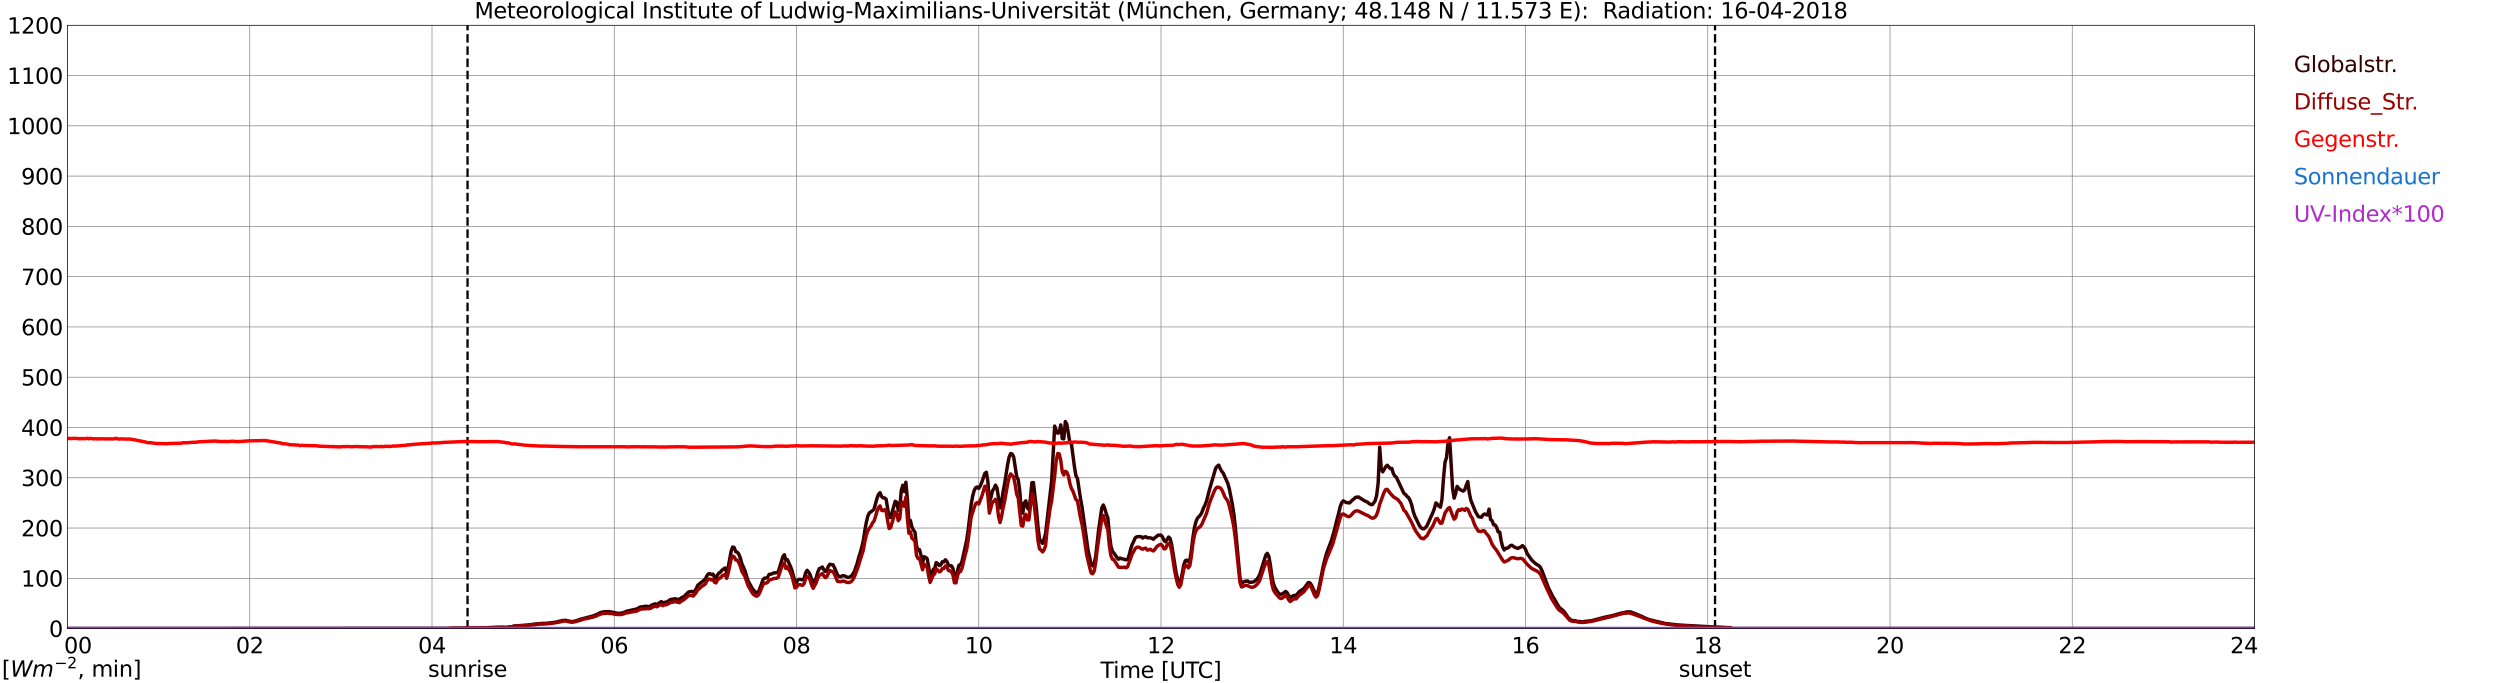 <?xml version="1.0" encoding="utf-8" standalone="no"?>
<!DOCTYPE svg PUBLIC "-//W3C//DTD SVG 1.1//EN"
  "http://www.w3.org/Graphics/SVG/1.1/DTD/svg11.dtd">
<svg xmlns:xlink="http://www.w3.org/1999/xlink" width="1085.4pt" height="296.64pt" viewBox="0 0 1085.4 296.64" xmlns="http://www.w3.org/2000/svg" version="1.1">
 <defs>
  <style type="text/css">*{stroke-linejoin: round; stroke-linecap: butt}</style>
 </defs>
 <g id="figure_1">
  <g id="patch_1">
   <path d="M 0 296.64 
L 1085.4 296.64 
L 1085.4 0 
L 0 0 
z
" style="fill: #ffffff"/>
  </g>
  <g id="axes_1">
   <g id="patch_2">
    <path d="M 29.306 272.909 
L 978.814 272.909 
L 978.814 10.976 
L 29.306 10.976 
z
" style="fill: #ffffff"/>
   </g>
   <g id="patch_3">
    <path d="M 978.814 272.909 
L 978.814 272.909 
L 978.814 10.976 
L 978.814 10.976 
z
" clip-path="url(#p8646819a22)" style="fill: #d3d3d3; opacity: 0.25; stroke: #d3d3d3; stroke-linejoin: miter"/>
   </g>
   <g id="matplotlib.axis_1">
    <g id="xtick_1">
     <g id="line2d_1">
      <path d="M 29.306 272.909 
L 29.306 10.976 
" clip-path="url(#p8646819a22)" style="fill: none; stroke: #808080; stroke-width: 0.3; stroke-linecap: square"/>
     </g>
     <g id="line2d_2"/>
     <g id="text_1">
      <!--    00 -->
      <g transform="translate(18.733 283.627) scale(0.095 -0.095)">
       <defs>
        <path id="DejaVuSans-20" transform="scale(0.016)"/>
        <path id="DejaVuSans-30" d="M 2034 4250 
Q 1547 4250 1301 3770 
Q 1056 3291 1056 2328 
Q 1056 1369 1301 889 
Q 1547 409 2034 409 
Q 2525 409 2770 889 
Q 3016 1369 3016 2328 
Q 3016 3291 2770 3770 
Q 2525 4250 2034 4250 
z
M 2034 4750 
Q 2819 4750 3233 4129 
Q 3647 3509 3647 2328 
Q 3647 1150 3233 529 
Q 2819 -91 2034 -91 
Q 1250 -91 836 529 
Q 422 1150 422 2328 
Q 422 3509 836 4129 
Q 1250 4750 2034 4750 
z
" transform="scale(0.016)"/>
       </defs>
       <use xlink:href="#DejaVuSans-20"/>
       <use xlink:href="#DejaVuSans-20" transform="translate(31.787 0)"/>
       <use xlink:href="#DejaVuSans-20" transform="translate(63.574 0)"/>
       <use xlink:href="#DejaVuSans-30" transform="translate(95.361 0)"/>
       <use xlink:href="#DejaVuSans-30" transform="translate(158.984 0)"/>
      </g>
     </g>
    </g>
    <g id="xtick_2">
     <g id="line2d_3">
      <path d="M 108.431 272.909 
L 108.431 10.976 
" clip-path="url(#p8646819a22)" style="fill: none; stroke: #808080; stroke-width: 0.3; stroke-linecap: square"/>
     </g>
     <g id="line2d_4"/>
     <g id="text_2">
      <!-- 02 -->
      <g transform="translate(102.387 283.627) scale(0.095 -0.095)">
       <defs>
        <path id="DejaVuSans-32" d="M 1228 531 
L 3431 531 
L 3431 0 
L 469 0 
L 469 531 
Q 828 903 1448 1529 
Q 2069 2156 2228 2338 
Q 2531 2678 2651 2914 
Q 2772 3150 2772 3378 
Q 2772 3750 2511 3984 
Q 2250 4219 1831 4219 
Q 1534 4219 1204 4116 
Q 875 4013 500 3803 
L 500 4441 
Q 881 4594 1212 4672 
Q 1544 4750 1819 4750 
Q 2544 4750 2975 4387 
Q 3406 4025 3406 3419 
Q 3406 3131 3298 2873 
Q 3191 2616 2906 2266 
Q 2828 2175 2409 1742 
Q 1991 1309 1228 531 
z
" transform="scale(0.016)"/>
       </defs>
       <use xlink:href="#DejaVuSans-30"/>
       <use xlink:href="#DejaVuSans-32" transform="translate(63.623 0)"/>
      </g>
     </g>
    </g>
    <g id="xtick_3">
     <g id="line2d_5">
      <path d="M 187.557 272.909 
L 187.557 10.976 
" clip-path="url(#p8646819a22)" style="fill: none; stroke: #808080; stroke-width: 0.3; stroke-linecap: square"/>
     </g>
     <g id="line2d_6"/>
     <g id="text_3">
      <!-- 04 -->
      <g transform="translate(181.513 283.627) scale(0.095 -0.095)">
       <defs>
        <path id="DejaVuSans-34" d="M 2419 4116 
L 825 1625 
L 2419 1625 
L 2419 4116 
z
M 2253 4666 
L 3047 4666 
L 3047 1625 
L 3713 1625 
L 3713 1100 
L 3047 1100 
L 3047 0 
L 2419 0 
L 2419 1100 
L 313 1100 
L 313 1709 
L 2253 4666 
z
" transform="scale(0.016)"/>
       </defs>
       <use xlink:href="#DejaVuSans-30"/>
       <use xlink:href="#DejaVuSans-34" transform="translate(63.623 0)"/>
      </g>
     </g>
    </g>
    <g id="xtick_4">
     <g id="line2d_7">
      <path d="M 266.683 272.909 
L 266.683 10.976 
" clip-path="url(#p8646819a22)" style="fill: none; stroke: #808080; stroke-width: 0.3; stroke-linecap: square"/>
     </g>
     <g id="line2d_8"/>
     <g id="text_4">
      <!-- 06 -->
      <g transform="translate(260.638 283.627) scale(0.095 -0.095)">
       <defs>
        <path id="DejaVuSans-36" d="M 2113 2584 
Q 1688 2584 1439 2293 
Q 1191 2003 1191 1497 
Q 1191 994 1439 701 
Q 1688 409 2113 409 
Q 2538 409 2786 701 
Q 3034 994 3034 1497 
Q 3034 2003 2786 2293 
Q 2538 2584 2113 2584 
z
M 3366 4563 
L 3366 3988 
Q 3128 4100 2886 4159 
Q 2644 4219 2406 4219 
Q 1781 4219 1451 3797 
Q 1122 3375 1075 2522 
Q 1259 2794 1537 2939 
Q 1816 3084 2150 3084 
Q 2853 3084 3261 2657 
Q 3669 2231 3669 1497 
Q 3669 778 3244 343 
Q 2819 -91 2113 -91 
Q 1303 -91 875 529 
Q 447 1150 447 2328 
Q 447 3434 972 4092 
Q 1497 4750 2381 4750 
Q 2619 4750 2861 4703 
Q 3103 4656 3366 4563 
z
" transform="scale(0.016)"/>
       </defs>
       <use xlink:href="#DejaVuSans-30"/>
       <use xlink:href="#DejaVuSans-36" transform="translate(63.623 0)"/>
      </g>
     </g>
    </g>
    <g id="xtick_5">
     <g id="line2d_9">
      <path d="M 345.808 272.909 
L 345.808 10.976 
" clip-path="url(#p8646819a22)" style="fill: none; stroke: #808080; stroke-width: 0.3; stroke-linecap: square"/>
     </g>
     <g id="line2d_10"/>
     <g id="text_5">
      <!-- 08 -->
      <g transform="translate(339.764 283.627) scale(0.095 -0.095)">
       <defs>
        <path id="DejaVuSans-38" d="M 2034 2216 
Q 1584 2216 1326 1975 
Q 1069 1734 1069 1313 
Q 1069 891 1326 650 
Q 1584 409 2034 409 
Q 2484 409 2743 651 
Q 3003 894 3003 1313 
Q 3003 1734 2745 1975 
Q 2488 2216 2034 2216 
z
M 1403 2484 
Q 997 2584 770 2862 
Q 544 3141 544 3541 
Q 544 4100 942 4425 
Q 1341 4750 2034 4750 
Q 2731 4750 3128 4425 
Q 3525 4100 3525 3541 
Q 3525 3141 3298 2862 
Q 3072 2584 2669 2484 
Q 3125 2378 3379 2068 
Q 3634 1759 3634 1313 
Q 3634 634 3220 271 
Q 2806 -91 2034 -91 
Q 1263 -91 848 271 
Q 434 634 434 1313 
Q 434 1759 690 2068 
Q 947 2378 1403 2484 
z
M 1172 3481 
Q 1172 3119 1398 2916 
Q 1625 2713 2034 2713 
Q 2441 2713 2670 2916 
Q 2900 3119 2900 3481 
Q 2900 3844 2670 4047 
Q 2441 4250 2034 4250 
Q 1625 4250 1398 4047 
Q 1172 3844 1172 3481 
z
" transform="scale(0.016)"/>
       </defs>
       <use xlink:href="#DejaVuSans-30"/>
       <use xlink:href="#DejaVuSans-38" transform="translate(63.623 0)"/>
      </g>
     </g>
    </g>
    <g id="xtick_6">
     <g id="line2d_11">
      <path d="M 424.934 272.909 
L 424.934 10.976 
" clip-path="url(#p8646819a22)" style="fill: none; stroke: #808080; stroke-width: 0.3; stroke-linecap: square"/>
     </g>
     <g id="line2d_12"/>
     <g id="text_6">
      <!-- 10 -->
      <g transform="translate(418.89 283.627) scale(0.095 -0.095)">
       <defs>
        <path id="DejaVuSans-31" d="M 794 531 
L 1825 531 
L 1825 4091 
L 703 3866 
L 703 4441 
L 1819 4666 
L 2450 4666 
L 2450 531 
L 3481 531 
L 3481 0 
L 794 0 
L 794 531 
z
" transform="scale(0.016)"/>
       </defs>
       <use xlink:href="#DejaVuSans-31"/>
       <use xlink:href="#DejaVuSans-30" transform="translate(63.623 0)"/>
      </g>
     </g>
    </g>
    <g id="xtick_7">
     <g id="line2d_13">
      <path d="M 504.06 272.909 
L 504.06 10.976 
" clip-path="url(#p8646819a22)" style="fill: none; stroke: #808080; stroke-width: 0.3; stroke-linecap: square"/>
     </g>
     <g id="line2d_14"/>
     <g id="text_7">
      <!-- 12 -->
      <g transform="translate(498.015 283.627) scale(0.095 -0.095)">
       <use xlink:href="#DejaVuSans-31"/>
       <use xlink:href="#DejaVuSans-32" transform="translate(63.623 0)"/>
      </g>
     </g>
    </g>
    <g id="xtick_8">
     <g id="line2d_15">
      <path d="M 583.185 272.909 
L 583.185 10.976 
" clip-path="url(#p8646819a22)" style="fill: none; stroke: #808080; stroke-width: 0.3; stroke-linecap: square"/>
     </g>
     <g id="line2d_16"/>
     <g id="text_8">
      <!-- 14 -->
      <g transform="translate(577.141 283.627) scale(0.095 -0.095)">
       <use xlink:href="#DejaVuSans-31"/>
       <use xlink:href="#DejaVuSans-34" transform="translate(63.623 0)"/>
      </g>
     </g>
    </g>
    <g id="xtick_9">
     <g id="line2d_17">
      <path d="M 662.311 272.909 
L 662.311 10.976 
" clip-path="url(#p8646819a22)" style="fill: none; stroke: #808080; stroke-width: 0.3; stroke-linecap: square"/>
     </g>
     <g id="line2d_18"/>
     <g id="text_9">
      <!-- 16 -->
      <g transform="translate(656.267 283.627) scale(0.095 -0.095)">
       <use xlink:href="#DejaVuSans-31"/>
       <use xlink:href="#DejaVuSans-36" transform="translate(63.623 0)"/>
      </g>
     </g>
    </g>
    <g id="xtick_10">
     <g id="line2d_19">
      <path d="M 741.437 272.909 
L 741.437 10.976 
" clip-path="url(#p8646819a22)" style="fill: none; stroke: #808080; stroke-width: 0.3; stroke-linecap: square"/>
     </g>
     <g id="line2d_20"/>
     <g id="text_10">
      <!-- 18 -->
      <g transform="translate(735.392 283.627) scale(0.095 -0.095)">
       <use xlink:href="#DejaVuSans-31"/>
       <use xlink:href="#DejaVuSans-38" transform="translate(63.623 0)"/>
      </g>
     </g>
    </g>
    <g id="xtick_11">
     <g id="line2d_21">
      <path d="M 820.562 272.909 
L 820.562 10.976 
" clip-path="url(#p8646819a22)" style="fill: none; stroke: #808080; stroke-width: 0.3; stroke-linecap: square"/>
     </g>
     <g id="line2d_22"/>
     <g id="text_11">
      <!-- 20 -->
      <g transform="translate(814.518 283.627) scale(0.095 -0.095)">
       <use xlink:href="#DejaVuSans-32"/>
       <use xlink:href="#DejaVuSans-30" transform="translate(63.623 0)"/>
      </g>
     </g>
    </g>
    <g id="xtick_12">
     <g id="line2d_23">
      <path d="M 899.688 272.909 
L 899.688 10.976 
" clip-path="url(#p8646819a22)" style="fill: none; stroke: #808080; stroke-width: 0.3; stroke-linecap: square"/>
     </g>
     <g id="line2d_24"/>
     <g id="text_12">
      <!-- 22 -->
      <g transform="translate(893.644 283.627) scale(0.095 -0.095)">
       <use xlink:href="#DejaVuSans-32"/>
       <use xlink:href="#DejaVuSans-32" transform="translate(63.623 0)"/>
      </g>
     </g>
    </g>
    <g id="xtick_13">
     <g id="line2d_25">
      <path d="M 978.814 272.909 
L 978.814 10.976 
" clip-path="url(#p8646819a22)" style="fill: none; stroke: #808080; stroke-width: 0.3; stroke-linecap: square"/>
     </g>
     <g id="line2d_26"/>
     <g id="text_13">
      <!-- 24    -->
      <g transform="translate(968.241 283.627) scale(0.095 -0.095)">
       <use xlink:href="#DejaVuSans-32"/>
       <use xlink:href="#DejaVuSans-34" transform="translate(63.623 0)"/>
       <use xlink:href="#DejaVuSans-20" transform="translate(127.246 0)"/>
       <use xlink:href="#DejaVuSans-20" transform="translate(159.033 0)"/>
       <use xlink:href="#DejaVuSans-20" transform="translate(190.82 0)"/>
      </g>
     </g>
    </g>
    <g id="text_14">
     <!-- Time [UTC] -->
     <g transform="translate(477.806 294.322) scale(0.095 -0.095)">
      <defs>
       <path id="DejaVuSans-54" d="M -19 4666 
L 3928 4666 
L 3928 4134 
L 2272 4134 
L 2272 0 
L 1638 0 
L 1638 4134 
L -19 4134 
L -19 4666 
z
" transform="scale(0.016)"/>
       <path id="DejaVuSans-69" d="M 603 3500 
L 1178 3500 
L 1178 0 
L 603 0 
L 603 3500 
z
M 603 4863 
L 1178 4863 
L 1178 4134 
L 603 4134 
L 603 4863 
z
" transform="scale(0.016)"/>
       <path id="DejaVuSans-6d" d="M 3328 2828 
Q 3544 3216 3844 3400 
Q 4144 3584 4550 3584 
Q 5097 3584 5394 3201 
Q 5691 2819 5691 2113 
L 5691 0 
L 5113 0 
L 5113 2094 
Q 5113 2597 4934 2840 
Q 4756 3084 4391 3084 
Q 3944 3084 3684 2787 
Q 3425 2491 3425 1978 
L 3425 0 
L 2847 0 
L 2847 2094 
Q 2847 2600 2669 2842 
Q 2491 3084 2119 3084 
Q 1678 3084 1418 2786 
Q 1159 2488 1159 1978 
L 1159 0 
L 581 0 
L 581 3500 
L 1159 3500 
L 1159 2956 
Q 1356 3278 1631 3431 
Q 1906 3584 2284 3584 
Q 2666 3584 2933 3390 
Q 3200 3197 3328 2828 
z
" transform="scale(0.016)"/>
       <path id="DejaVuSans-65" d="M 3597 1894 
L 3597 1613 
L 953 1613 
Q 991 1019 1311 708 
Q 1631 397 2203 397 
Q 2534 397 2845 478 
Q 3156 559 3463 722 
L 3463 178 
Q 3153 47 2828 -22 
Q 2503 -91 2169 -91 
Q 1331 -91 842 396 
Q 353 884 353 1716 
Q 353 2575 817 3079 
Q 1281 3584 2069 3584 
Q 2775 3584 3186 3129 
Q 3597 2675 3597 1894 
z
M 3022 2063 
Q 3016 2534 2758 2815 
Q 2500 3097 2075 3097 
Q 1594 3097 1305 2825 
Q 1016 2553 972 2059 
L 3022 2063 
z
" transform="scale(0.016)"/>
       <path id="DejaVuSans-5b" d="M 550 4863 
L 1875 4863 
L 1875 4416 
L 1125 4416 
L 1125 -397 
L 1875 -397 
L 1875 -844 
L 550 -844 
L 550 4863 
z
" transform="scale(0.016)"/>
       <path id="DejaVuSans-55" d="M 556 4666 
L 1191 4666 
L 1191 1831 
Q 1191 1081 1462 751 
Q 1734 422 2344 422 
Q 2950 422 3222 751 
Q 3494 1081 3494 1831 
L 3494 4666 
L 4128 4666 
L 4128 1753 
Q 4128 841 3676 375 
Q 3225 -91 2344 -91 
Q 1459 -91 1007 375 
Q 556 841 556 1753 
L 556 4666 
z
" transform="scale(0.016)"/>
       <path id="DejaVuSans-43" d="M 4122 4306 
L 4122 3641 
Q 3803 3938 3442 4084 
Q 3081 4231 2675 4231 
Q 1875 4231 1450 3742 
Q 1025 3253 1025 2328 
Q 1025 1406 1450 917 
Q 1875 428 2675 428 
Q 3081 428 3442 575 
Q 3803 722 4122 1019 
L 4122 359 
Q 3791 134 3420 21 
Q 3050 -91 2638 -91 
Q 1578 -91 968 557 
Q 359 1206 359 2328 
Q 359 3453 968 4101 
Q 1578 4750 2638 4750 
Q 3056 4750 3426 4639 
Q 3797 4528 4122 4306 
z
" transform="scale(0.016)"/>
       <path id="DejaVuSans-5d" d="M 1947 4863 
L 1947 -844 
L 622 -844 
L 622 -397 
L 1369 -397 
L 1369 4416 
L 622 4416 
L 622 4863 
L 1947 4863 
z
" transform="scale(0.016)"/>
      </defs>
      <use xlink:href="#DejaVuSans-54"/>
      <use xlink:href="#DejaVuSans-69" transform="translate(57.959 0)"/>
      <use xlink:href="#DejaVuSans-6d" transform="translate(85.742 0)"/>
      <use xlink:href="#DejaVuSans-65" transform="translate(183.154 0)"/>
      <use xlink:href="#DejaVuSans-20" transform="translate(244.678 0)"/>
      <use xlink:href="#DejaVuSans-5b" transform="translate(276.465 0)"/>
      <use xlink:href="#DejaVuSans-55" transform="translate(315.479 0)"/>
      <use xlink:href="#DejaVuSans-54" transform="translate(388.672 0)"/>
      <use xlink:href="#DejaVuSans-43" transform="translate(443.881 0)"/>
      <use xlink:href="#DejaVuSans-5d" transform="translate(513.705 0)"/>
     </g>
    </g>
   </g>
   <g id="matplotlib.axis_2">
    <g id="ytick_1">
     <g id="line2d_27">
      <path d="M 29.306 272.909 
L 978.814 272.909 
" clip-path="url(#p8646819a22)" style="fill: none; stroke: #808080; stroke-width: 0.3; stroke-linecap: square"/>
     </g>
     <g id="line2d_28"/>
     <g id="text_15">
      <!-- 0 -->
      <g transform="translate(21.261 276.518) scale(0.095 -0.095)">
       <use xlink:href="#DejaVuSans-30"/>
      </g>
     </g>
    </g>
    <g id="ytick_2">
     <g id="line2d_29">
      <path d="M 29.306 251.081 
L 978.814 251.081 
" clip-path="url(#p8646819a22)" style="fill: none; stroke: #808080; stroke-width: 0.3; stroke-linecap: square"/>
     </g>
     <g id="line2d_30"/>
     <g id="text_16">
      <!-- 100 -->
      <g transform="translate(9.173 254.69) scale(0.095 -0.095)">
       <use xlink:href="#DejaVuSans-31"/>
       <use xlink:href="#DejaVuSans-30" transform="translate(63.623 0)"/>
       <use xlink:href="#DejaVuSans-30" transform="translate(127.246 0)"/>
      </g>
     </g>
    </g>
    <g id="ytick_3">
     <g id="line2d_31">
      <path d="M 29.306 229.253 
L 978.814 229.253 
" clip-path="url(#p8646819a22)" style="fill: none; stroke: #808080; stroke-width: 0.3; stroke-linecap: square"/>
     </g>
     <g id="line2d_32"/>
     <g id="text_17">
      <!-- 200 -->
      <g transform="translate(9.173 232.863) scale(0.095 -0.095)">
       <use xlink:href="#DejaVuSans-32"/>
       <use xlink:href="#DejaVuSans-30" transform="translate(63.623 0)"/>
       <use xlink:href="#DejaVuSans-30" transform="translate(127.246 0)"/>
      </g>
     </g>
    </g>
    <g id="ytick_4">
     <g id="line2d_33">
      <path d="M 29.306 207.426 
L 978.814 207.426 
" clip-path="url(#p8646819a22)" style="fill: none; stroke: #808080; stroke-width: 0.3; stroke-linecap: square"/>
     </g>
     <g id="line2d_34"/>
     <g id="text_18">
      <!-- 300 -->
      <g transform="translate(9.173 211.035) scale(0.095 -0.095)">
       <defs>
        <path id="DejaVuSans-33" d="M 2597 2516 
Q 3050 2419 3304 2112 
Q 3559 1806 3559 1356 
Q 3559 666 3084 287 
Q 2609 -91 1734 -91 
Q 1441 -91 1130 -33 
Q 819 25 488 141 
L 488 750 
Q 750 597 1062 519 
Q 1375 441 1716 441 
Q 2309 441 2620 675 
Q 2931 909 2931 1356 
Q 2931 1769 2642 2001 
Q 2353 2234 1838 2234 
L 1294 2234 
L 1294 2753 
L 1863 2753 
Q 2328 2753 2575 2939 
Q 2822 3125 2822 3475 
Q 2822 3834 2567 4026 
Q 2313 4219 1838 4219 
Q 1578 4219 1281 4162 
Q 984 4106 628 3988 
L 628 4550 
Q 988 4650 1302 4700 
Q 1616 4750 1894 4750 
Q 2613 4750 3031 4423 
Q 3450 4097 3450 3541 
Q 3450 3153 3228 2886 
Q 3006 2619 2597 2516 
z
" transform="scale(0.016)"/>
       </defs>
       <use xlink:href="#DejaVuSans-33"/>
       <use xlink:href="#DejaVuSans-30" transform="translate(63.623 0)"/>
       <use xlink:href="#DejaVuSans-30" transform="translate(127.246 0)"/>
      </g>
     </g>
    </g>
    <g id="ytick_5">
     <g id="line2d_35">
      <path d="M 29.306 185.598 
L 978.814 185.598 
" clip-path="url(#p8646819a22)" style="fill: none; stroke: #808080; stroke-width: 0.3; stroke-linecap: square"/>
     </g>
     <g id="line2d_36"/>
     <g id="text_19">
      <!-- 400 -->
      <g transform="translate(9.173 189.207) scale(0.095 -0.095)">
       <use xlink:href="#DejaVuSans-34"/>
       <use xlink:href="#DejaVuSans-30" transform="translate(63.623 0)"/>
       <use xlink:href="#DejaVuSans-30" transform="translate(127.246 0)"/>
      </g>
     </g>
    </g>
    <g id="ytick_6">
     <g id="line2d_37">
      <path d="M 29.306 163.77 
L 978.814 163.77 
" clip-path="url(#p8646819a22)" style="fill: none; stroke: #808080; stroke-width: 0.3; stroke-linecap: square"/>
     </g>
     <g id="line2d_38"/>
     <g id="text_20">
      <!-- 500 -->
      <g transform="translate(9.173 167.379) scale(0.095 -0.095)">
       <defs>
        <path id="DejaVuSans-35" d="M 691 4666 
L 3169 4666 
L 3169 4134 
L 1269 4134 
L 1269 2991 
Q 1406 3038 1543 3061 
Q 1681 3084 1819 3084 
Q 2600 3084 3056 2656 
Q 3513 2228 3513 1497 
Q 3513 744 3044 326 
Q 2575 -91 1722 -91 
Q 1428 -91 1123 -41 
Q 819 9 494 109 
L 494 744 
Q 775 591 1075 516 
Q 1375 441 1709 441 
Q 2250 441 2565 725 
Q 2881 1009 2881 1497 
Q 2881 1984 2565 2268 
Q 2250 2553 1709 2553 
Q 1456 2553 1204 2497 
Q 953 2441 691 2322 
L 691 4666 
z
" transform="scale(0.016)"/>
       </defs>
       <use xlink:href="#DejaVuSans-35"/>
       <use xlink:href="#DejaVuSans-30" transform="translate(63.623 0)"/>
       <use xlink:href="#DejaVuSans-30" transform="translate(127.246 0)"/>
      </g>
     </g>
    </g>
    <g id="ytick_7">
     <g id="line2d_39">
      <path d="M 29.306 141.942 
L 978.814 141.942 
" clip-path="url(#p8646819a22)" style="fill: none; stroke: #808080; stroke-width: 0.3; stroke-linecap: square"/>
     </g>
     <g id="line2d_40"/>
     <g id="text_21">
      <!-- 600 -->
      <g transform="translate(9.173 145.551) scale(0.095 -0.095)">
       <use xlink:href="#DejaVuSans-36"/>
       <use xlink:href="#DejaVuSans-30" transform="translate(63.623 0)"/>
       <use xlink:href="#DejaVuSans-30" transform="translate(127.246 0)"/>
      </g>
     </g>
    </g>
    <g id="ytick_8">
     <g id="line2d_41">
      <path d="M 29.306 120.114 
L 978.814 120.114 
" clip-path="url(#p8646819a22)" style="fill: none; stroke: #808080; stroke-width: 0.3; stroke-linecap: square"/>
     </g>
     <g id="line2d_42"/>
     <g id="text_22">
      <!-- 700 -->
      <g transform="translate(9.173 123.724) scale(0.095 -0.095)">
       <defs>
        <path id="DejaVuSans-37" d="M 525 4666 
L 3525 4666 
L 3525 4397 
L 1831 0 
L 1172 0 
L 2766 4134 
L 525 4134 
L 525 4666 
z
" transform="scale(0.016)"/>
       </defs>
       <use xlink:href="#DejaVuSans-37"/>
       <use xlink:href="#DejaVuSans-30" transform="translate(63.623 0)"/>
       <use xlink:href="#DejaVuSans-30" transform="translate(127.246 0)"/>
      </g>
     </g>
    </g>
    <g id="ytick_9">
     <g id="line2d_43">
      <path d="M 29.306 98.287 
L 978.814 98.287 
" clip-path="url(#p8646819a22)" style="fill: none; stroke: #808080; stroke-width: 0.3; stroke-linecap: square"/>
     </g>
     <g id="line2d_44"/>
     <g id="text_23">
      <!-- 800 -->
      <g transform="translate(9.173 101.896) scale(0.095 -0.095)">
       <use xlink:href="#DejaVuSans-38"/>
       <use xlink:href="#DejaVuSans-30" transform="translate(63.623 0)"/>
       <use xlink:href="#DejaVuSans-30" transform="translate(127.246 0)"/>
      </g>
     </g>
    </g>
    <g id="ytick_10">
     <g id="line2d_45">
      <path d="M 29.306 76.459 
L 978.814 76.459 
" clip-path="url(#p8646819a22)" style="fill: none; stroke: #808080; stroke-width: 0.3; stroke-linecap: square"/>
     </g>
     <g id="line2d_46"/>
     <g id="text_24">
      <!-- 900 -->
      <g transform="translate(9.173 80.068) scale(0.095 -0.095)">
       <defs>
        <path id="DejaVuSans-39" d="M 703 97 
L 703 672 
Q 941 559 1184 500 
Q 1428 441 1663 441 
Q 2288 441 2617 861 
Q 2947 1281 2994 2138 
Q 2813 1869 2534 1725 
Q 2256 1581 1919 1581 
Q 1219 1581 811 2004 
Q 403 2428 403 3163 
Q 403 3881 828 4315 
Q 1253 4750 1959 4750 
Q 2769 4750 3195 4129 
Q 3622 3509 3622 2328 
Q 3622 1225 3098 567 
Q 2575 -91 1691 -91 
Q 1453 -91 1209 -44 
Q 966 3 703 97 
z
M 1959 2075 
Q 2384 2075 2632 2365 
Q 2881 2656 2881 3163 
Q 2881 3666 2632 3958 
Q 2384 4250 1959 4250 
Q 1534 4250 1286 3958 
Q 1038 3666 1038 3163 
Q 1038 2656 1286 2365 
Q 1534 2075 1959 2075 
z
" transform="scale(0.016)"/>
       </defs>
       <use xlink:href="#DejaVuSans-39"/>
       <use xlink:href="#DejaVuSans-30" transform="translate(63.623 0)"/>
       <use xlink:href="#DejaVuSans-30" transform="translate(127.246 0)"/>
      </g>
     </g>
    </g>
    <g id="ytick_11">
     <g id="line2d_47">
      <path d="M 29.306 54.631 
L 978.814 54.631 
" clip-path="url(#p8646819a22)" style="fill: none; stroke: #808080; stroke-width: 0.3; stroke-linecap: square"/>
     </g>
     <g id="line2d_48"/>
     <g id="text_25">
      <!-- 1000 -->
      <g transform="translate(3.128 58.24) scale(0.095 -0.095)">
       <use xlink:href="#DejaVuSans-31"/>
       <use xlink:href="#DejaVuSans-30" transform="translate(63.623 0)"/>
       <use xlink:href="#DejaVuSans-30" transform="translate(127.246 0)"/>
       <use xlink:href="#DejaVuSans-30" transform="translate(190.869 0)"/>
      </g>
     </g>
    </g>
    <g id="ytick_12">
     <g id="line2d_49">
      <path d="M 29.306 32.803 
L 978.814 32.803 
" clip-path="url(#p8646819a22)" style="fill: none; stroke: #808080; stroke-width: 0.3; stroke-linecap: square"/>
     </g>
     <g id="line2d_50"/>
     <g id="text_26">
      <!-- 1100 -->
      <g transform="translate(3.128 36.413) scale(0.095 -0.095)">
       <use xlink:href="#DejaVuSans-31"/>
       <use xlink:href="#DejaVuSans-31" transform="translate(63.623 0)"/>
       <use xlink:href="#DejaVuSans-30" transform="translate(127.246 0)"/>
       <use xlink:href="#DejaVuSans-30" transform="translate(190.869 0)"/>
      </g>
     </g>
    </g>
    <g id="ytick_13">
     <g id="line2d_51">
      <path d="M 29.306 10.976 
L 978.814 10.976 
" clip-path="url(#p8646819a22)" style="fill: none; stroke: #808080; stroke-width: 0.3; stroke-linecap: square"/>
     </g>
     <g id="line2d_52"/>
     <g id="text_27">
      <!-- 1200 -->
      <g transform="translate(3.128 14.585) scale(0.095 -0.095)">
       <use xlink:href="#DejaVuSans-31"/>
       <use xlink:href="#DejaVuSans-32" transform="translate(63.623 0)"/>
       <use xlink:href="#DejaVuSans-30" transform="translate(127.246 0)"/>
       <use xlink:href="#DejaVuSans-30" transform="translate(190.869 0)"/>
      </g>
     </g>
    </g>
   </g>
   <g id="line2d_53">
    <path d="M 202.987 272.909 
L 202.987 10.976 
" clip-path="url(#p8646819a22)" style="fill: none; stroke-dasharray: 3.7,1.6; stroke-dashoffset: 0; stroke: #000000"/>
   </g>
   <g id="line2d_54">
    <path d="M 744.602 272.909 
L 744.602 10.976 
" clip-path="url(#p8646819a22)" style="fill: none; stroke-dasharray: 3.7,1.6; stroke-dashoffset: 0; stroke: #000000"/>
   </g>
   <g id="line2d_55">
    <path d="M 29.306 272.909 
L 200.745 272.806 
L 218.548 272.309 
L 219.867 272.538 
L 221.186 272.228 
L 222.504 272.062 
L 223.164 271.772 
L 229.098 271.401 
L 229.757 271.235 
L 231.076 271.11 
L 232.395 270.905 
L 236.351 270.615 
L 237.011 270.656 
L 238.329 270.49 
L 240.967 270.161 
L 244.264 269.395 
L 245.583 269.312 
L 248.22 269.912 
L 249.539 269.663 
L 250.858 269.292 
L 251.517 268.982 
L 257.451 267.432 
L 259.43 266.625 
L 260.748 265.944 
L 262.067 265.634 
L 263.386 265.57 
L 264.705 265.57 
L 268.661 266.356 
L 270.639 266.005 
L 271.958 265.407 
L 276.573 264.352 
L 277.892 263.567 
L 280.53 263.193 
L 281.849 263.381 
L 282.508 263.071 
L 283.167 262.573 
L 284.486 262.161 
L 285.145 262.471 
L 287.124 261.189 
L 287.783 261.851 
L 288.442 261.519 
L 289.102 261.458 
L 289.761 261.189 
L 291.08 260.301 
L 293.058 259.969 
L 294.377 260.218 
L 295.036 260.238 
L 295.696 259.598 
L 297.014 258.978 
L 297.674 258.254 
L 298.992 256.992 
L 300.311 256.765 
L 300.971 257.097 
L 301.63 256.538 
L 302.289 255.547 
L 302.949 254.078 
L 304.927 252.487 
L 305.586 252.011 
L 306.246 251.35 
L 306.905 250.007 
L 307.564 249.158 
L 308.224 249.055 
L 308.883 249.468 
L 309.543 249.263 
L 310.202 250.522 
L 310.861 251.081 
L 311.521 249.592 
L 312.18 248.745 
L 312.839 248.353 
L 313.499 247.484 
L 314.818 246.617 
L 315.477 248.518 
L 316.136 246.43 
L 317.455 239.154 
L 318.114 237.48 
L 318.774 237.729 
L 319.433 239.547 
L 320.093 239.733 
L 320.752 240.58 
L 321.411 242.173 
L 322.071 244.653 
L 323.39 247.65 
L 324.708 252.033 
L 326.686 255.628 
L 328.005 257.075 
L 328.665 257.241 
L 329.324 257.014 
L 330.643 253.458 
L 331.302 251.577 
L 331.961 250.978 
L 332.621 251.02 
L 333.28 250.564 
L 333.94 249.365 
L 334.599 249.304 
L 335.258 249.097 
L 335.918 248.745 
L 337.236 248.621 
L 337.896 248.25 
L 339.874 241.739 
L 340.533 240.85 
L 341.193 243.269 
L 341.852 242.979 
L 343.171 245.893 
L 343.83 247.608 
L 345.149 252.672 
L 345.808 252.921 
L 346.468 251.681 
L 347.127 251.494 
L 348.446 251.723 
L 349.105 251.205 
L 349.765 248.704 
L 350.424 247.608 
L 351.083 248.394 
L 351.743 249.531 
L 352.402 251.659 
L 353.062 253.292 
L 353.721 252.177 
L 354.38 250.813 
L 355.04 248.394 
L 355.699 246.864 
L 356.359 246.637 
L 357.018 246.161 
L 357.677 247.32 
L 358.337 248.104 
L 358.996 247.464 
L 359.655 245.81 
L 360.315 244.963 
L 360.974 245.17 
L 361.634 245.19 
L 362.293 246.451 
L 363.612 249.592 
L 364.271 250.317 
L 364.93 250.441 
L 365.59 250.027 
L 366.249 249.902 
L 367.568 250.441 
L 368.227 250.771 
L 369.546 250.193 
L 370.206 249.346 
L 370.865 248.27 
L 372.184 244.55 
L 372.843 241.863 
L 373.502 239.899 
L 374.162 237.522 
L 374.821 234.691 
L 375.481 230.308 
L 376.14 226.71 
L 376.799 224.004 
L 377.459 222.639 
L 378.118 222.225 
L 379.437 221.151 
L 380.756 216.355 
L 381.415 214.598 
L 382.074 213.917 
L 382.734 215.528 
L 383.393 216.17 
L 384.053 216.17 
L 384.712 216.707 
L 386.031 224.685 
L 386.69 224.665 
L 388.668 217.637 
L 389.328 218.029 
L 389.987 221.522 
L 390.646 220.614 
L 391.306 212.882 
L 391.965 210.671 
L 392.624 213.419 
L 393.284 209.368 
L 393.943 216.604 
L 394.603 227.103 
L 395.262 225.966 
L 395.921 228.86 
L 396.581 230.163 
L 397.24 231.03 
L 397.899 236.838 
L 398.559 238.803 
L 399.218 238.659 
L 399.878 241.202 
L 400.537 244.282 
L 401.196 241.697 
L 401.856 242.007 
L 402.515 242.525 
L 403.175 246.058 
L 403.834 250.295 
L 404.493 249.365 
L 405.153 247.237 
L 405.812 246.739 
L 406.471 244.24 
L 407.131 244.714 
L 407.79 245.541 
L 408.45 245.253 
L 409.109 243.889 
L 409.768 243.991 
L 410.428 243.04 
L 411.087 243.723 
L 411.746 245.253 
L 412.406 245.604 
L 413.065 245.646 
L 413.725 246.803 
L 414.384 250.337 
L 415.043 250.978 
L 415.703 247.835 
L 416.362 245.375 
L 417.022 245.253 
L 417.681 243.681 
L 419.659 234.669 
L 420.318 230.266 
L 421.637 219.042 
L 422.297 215.362 
L 422.956 212.946 
L 423.615 211.704 
L 424.275 211.435 
L 424.934 212.055 
L 425.593 211.023 
L 426.253 209.39 
L 427.572 205.544 
L 428.231 205.029 
L 428.89 209.039 
L 429.55 217.658 
L 430.209 216.087 
L 430.869 213.173 
L 431.528 212.18 
L 432.187 210.63 
L 432.847 211.828 
L 434.165 220.551 
L 434.825 218.112 
L 435.484 213.585 
L 436.144 210.176 
L 437.462 201.72 
L 438.122 198.435 
L 438.781 196.924 
L 439.44 197.112 
L 440.1 198.393 
L 441.419 207.013 
L 442.078 208.314 
L 442.737 213.09 
L 443.397 221.502 
L 444.056 222.784 
L 444.716 218.298 
L 445.375 217.451 
L 446.034 220.428 
L 446.694 221.253 
L 447.353 216.499 
L 448.012 209.576 
L 448.672 209.514 
L 449.991 221.109 
L 450.65 228.694 
L 451.309 233.883 
L 451.969 235.123 
L 452.628 235.889 
L 453.287 234.09 
L 453.947 231.611 
L 456.584 208.748 
L 457.903 184.997 
L 458.563 186.921 
L 459.222 188.099 
L 459.881 187.726 
L 460.541 184.482 
L 461.2 190.454 
L 461.859 190.537 
L 462.519 183.035 
L 463.178 184.172 
L 464.497 192.233 
L 465.156 192.626 
L 466.475 202.652 
L 467.134 206.579 
L 467.794 207.716 
L 469.113 216.48 
L 469.772 220.055 
L 472.409 239.01 
L 473.728 244.86 
L 474.388 245.685 
L 475.047 244.819 
L 475.706 241.49 
L 477.025 229.707 
L 478.344 220.572 
L 479.003 219.25 
L 479.663 220.841 
L 480.322 223.196 
L 480.981 224.892 
L 481.641 231.857 
L 482.3 237.026 
L 482.96 239.362 
L 483.619 240.084 
L 484.938 242.09 
L 485.597 242.793 
L 486.256 242.256 
L 486.916 242.608 
L 487.575 242.647 
L 488.894 243.081 
L 489.553 242.876 
L 490.213 241.056 
L 490.872 238.41 
L 491.532 236.406 
L 492.191 235.103 
L 492.85 233.553 
L 493.51 233.058 
L 494.828 232.953 
L 495.488 233.058 
L 496.147 233.614 
L 496.807 233.139 
L 497.466 233.036 
L 498.125 233.49 
L 499.444 233.512 
L 500.103 233.739 
L 500.763 234.132 
L 501.422 233.387 
L 502.082 233.016 
L 502.741 232.355 
L 504.06 232.333 
L 504.719 233.139 
L 505.379 234.691 
L 506.038 235.228 
L 507.357 233.16 
L 508.016 233.822 
L 508.675 236.426 
L 510.654 248.87 
L 511.313 251.432 
L 511.972 253.231 
L 512.632 252.404 
L 513.95 245.253 
L 514.61 243.433 
L 515.269 243.186 
L 515.929 244.011 
L 516.588 243.227 
L 517.247 238.969 
L 517.907 233.47 
L 518.566 229.129 
L 519.226 226.547 
L 519.885 224.975 
L 521.204 223.589 
L 521.863 222.33 
L 522.522 220.489 
L 523.182 219.269 
L 523.841 217.492 
L 525.16 212.387 
L 527.797 203.313 
L 528.457 202.403 
L 529.116 201.949 
L 529.776 203.477 
L 530.435 204.636 
L 531.094 205.461 
L 533.073 209.905 
L 533.732 212.282 
L 535.051 219.042 
L 535.71 223.259 
L 536.369 229.253 
L 538.348 250.832 
L 539.007 253.292 
L 540.326 252.404 
L 541.644 252.218 
L 542.304 252.736 
L 542.963 252.838 
L 544.282 252.631 
L 545.601 251.618 
L 546.26 250.688 
L 546.919 249.448 
L 549.557 241.014 
L 550.216 240.25 
L 550.876 241.573 
L 551.535 245.212 
L 552.195 250.129 
L 552.854 253.334 
L 553.513 255.03 
L 554.832 257.221 
L 555.491 257.902 
L 556.151 258.11 
L 557.47 257.343 
L 558.129 256.787 
L 558.788 257.282 
L 559.448 258.481 
L 560.107 259.328 
L 560.766 259.142 
L 561.426 258.647 
L 562.085 258.481 
L 562.745 258.502 
L 564.063 256.87 
L 566.042 255.567 
L 568.02 252.921 
L 568.679 253.046 
L 569.338 253.912 
L 571.317 258.193 
L 571.976 257.573 
L 572.635 255.196 
L 574.613 245.212 
L 575.932 240.27 
L 577.251 236.694 
L 577.91 235.062 
L 579.229 230.618 
L 580.548 225.202 
L 581.207 222.825 
L 581.867 219.889 
L 582.526 218.215 
L 583.185 217.451 
L 584.504 218.195 
L 585.164 218.215 
L 585.823 218.381 
L 586.482 217.822 
L 587.142 217.1 
L 587.801 216.646 
L 588.46 215.943 
L 589.779 215.755 
L 592.417 217.429 
L 593.736 218.01 
L 594.395 218.608 
L 595.054 218.981 
L 595.714 219.125 
L 596.373 218.442 
L 597.032 217.429 
L 597.692 215.074 
L 598.351 209.637 
L 599.011 194.156 
L 599.67 203.435 
L 600.329 204.841 
L 601.648 202.63 
L 602.307 201.99 
L 603.626 203.477 
L 604.286 203.374 
L 604.945 205.607 
L 605.604 206.662 
L 606.264 207.24 
L 609.561 214.269 
L 610.22 214.659 
L 610.879 215.508 
L 611.539 216.045 
L 612.198 217.285 
L 612.858 219.084 
L 613.517 221.915 
L 614.176 223.899 
L 616.154 227.992 
L 616.814 228.985 
L 617.473 229.502 
L 618.133 229.605 
L 618.792 229.151 
L 619.451 228.385 
L 622.089 222.557 
L 622.748 220.799 
L 623.408 218.361 
L 624.067 218.918 
L 624.726 219.767 
L 625.386 220.199 
L 626.045 216.748 
L 626.705 207.735 
L 627.364 200.668 
L 628.023 198.662 
L 628.683 192.17 
L 629.342 190.064 
L 630.661 212.077 
L 631.32 216.272 
L 631.98 214.31 
L 632.639 211.167 
L 633.298 212.014 
L 633.958 212.594 
L 635.276 213.214 
L 635.936 212.655 
L 636.595 210.671 
L 637.255 209.08 
L 637.914 214.02 
L 638.573 217.183 
L 640.552 222.081 
L 641.87 224.333 
L 643.189 224.56 
L 643.848 223.569 
L 644.508 223.157 
L 645.167 223.445 
L 645.827 223.589 
L 646.486 221.048 
L 647.145 225.553 
L 647.805 226.049 
L 648.464 227.828 
L 649.123 227.931 
L 649.783 228.985 
L 650.442 230.927 
L 651.102 230.991 
L 651.761 234.918 
L 652.42 237.502 
L 653.08 238.783 
L 653.739 238.039 
L 654.399 237.997 
L 655.058 237.605 
L 655.717 236.921 
L 656.377 236.736 
L 657.695 237.646 
L 659.014 238.122 
L 659.674 237.707 
L 660.333 237.48 
L 660.992 236.88 
L 661.652 237.502 
L 662.311 238.473 
L 662.97 240.23 
L 664.949 243.103 
L 666.267 244.343 
L 666.927 244.902 
L 668.246 245.666 
L 668.905 246.512 
L 669.564 247.981 
L 672.202 255.071 
L 674.18 259.059 
L 674.839 260.072 
L 676.817 263.545 
L 678.796 265.241 
L 679.455 266.068 
L 680.774 268.052 
L 681.433 268.714 
L 682.092 269.168 
L 682.752 269.416 
L 684.071 269.519 
L 684.73 269.809 
L 686.049 269.809 
L 686.708 270.014 
L 688.027 269.787 
L 690.664 269.519 
L 691.983 269.209 
L 696.599 267.989 
L 699.896 267.308 
L 703.193 266.356 
L 706.49 265.634 
L 707.808 265.634 
L 709.127 266.088 
L 713.083 267.72 
L 713.743 268.113 
L 715.062 268.631 
L 715.721 268.941 
L 722.974 270.698 
L 728.909 271.359 
L 744.734 272.247 
L 746.712 272.33 
L 748.031 272.391 
L 750.009 272.474 
L 751.327 272.496 
L 751.987 272.909 
L 978.154 272.909 
L 978.154 272.909 
" clip-path="url(#p8646819a22)" style="fill: none; stroke: #330000; stroke-width: 1.5; stroke-linecap: square"/>
   </g>
   <g id="line2d_56">
    <path d="M 29.306 272.909 
L 194.81 272.909 
L 195.47 272.71 
L 197.448 272.669 
L 209.317 272.586 
L 211.295 272.544 
L 214.592 272.459 
L 215.251 272.376 
L 217.229 272.418 
L 219.207 272.376 
L 220.526 272.291 
L 221.845 272.123 
L 223.823 271.831 
L 232.395 271.2 
L 234.373 270.907 
L 235.692 270.949 
L 239.648 270.613 
L 242.286 270.193 
L 244.923 269.604 
L 245.583 269.604 
L 247.561 270.067 
L 248.22 270.15 
L 249.539 269.982 
L 252.176 269.226 
L 253.495 268.807 
L 255.473 268.388 
L 257.451 267.926 
L 258.77 267.465 
L 260.089 266.876 
L 261.408 266.415 
L 263.386 266.247 
L 265.364 266.33 
L 267.342 266.751 
L 269.32 266.834 
L 270.639 266.583 
L 271.958 266.037 
L 272.617 266.037 
L 274.595 265.616 
L 275.914 265.45 
L 276.573 265.239 
L 277.892 264.525 
L 279.211 264.315 
L 279.87 264.359 
L 280.53 264.232 
L 281.849 264.274 
L 282.508 264.064 
L 283.827 263.35 
L 284.486 263.182 
L 285.145 263.433 
L 287.124 262.342 
L 287.783 262.973 
L 288.442 262.554 
L 289.102 262.595 
L 290.42 262.008 
L 291.08 261.504 
L 291.739 261.504 
L 293.058 261.209 
L 295.036 261.63 
L 295.696 261 
L 296.355 260.705 
L 297.014 260.286 
L 298.333 259.111 
L 298.992 258.607 
L 299.652 258.439 
L 300.971 258.775 
L 302.289 257.221 
L 302.949 256.005 
L 303.608 255.584 
L 304.267 254.914 
L 306.246 253.528 
L 306.905 252.186 
L 307.564 251.513 
L 308.224 251.387 
L 308.883 251.808 
L 309.543 251.472 
L 310.202 252.814 
L 310.861 253.065 
L 311.521 251.764 
L 312.18 251.219 
L 312.839 250.841 
L 313.499 250.003 
L 314.818 249.33 
L 315.477 251.094 
L 316.136 248.911 
L 317.455 242.614 
L 318.114 241.396 
L 318.774 241.774 
L 319.433 243.118 
L 320.093 243.16 
L 320.752 244.251 
L 321.411 245.847 
L 322.071 247.988 
L 323.39 250.212 
L 324.708 254.074 
L 326.686 257.557 
L 327.346 258.23 
L 328.005 258.69 
L 328.665 258.858 
L 329.324 258.271 
L 329.983 256.929 
L 331.302 253.696 
L 331.961 253.233 
L 332.621 253.15 
L 333.28 252.814 
L 333.94 251.723 
L 334.599 251.681 
L 335.918 251.177 
L 337.236 251.05 
L 337.896 250.59 
L 339.215 246.561 
L 339.874 245.133 
L 340.533 244.419 
L 341.193 246.812 
L 341.852 246.139 
L 343.171 248.534 
L 343.83 250.171 
L 345.149 255.248 
L 345.808 254.997 
L 346.468 253.906 
L 347.127 253.823 
L 348.446 254.115 
L 349.105 253.445 
L 349.765 251.094 
L 350.424 250.212 
L 351.083 250.799 
L 351.743 251.849 
L 352.402 254.115 
L 353.062 255.416 
L 354.38 252.941 
L 355.04 250.968 
L 355.699 249.791 
L 356.359 249.499 
L 357.018 248.953 
L 357.677 250.044 
L 358.337 250.799 
L 358.996 250.38 
L 359.655 248.826 
L 360.315 247.652 
L 360.974 248.071 
L 361.634 248.112 
L 362.293 249.33 
L 363.612 252.395 
L 364.93 252.563 
L 365.59 252.354 
L 366.249 252.268 
L 366.909 252.478 
L 367.568 252.814 
L 368.227 252.941 
L 368.887 252.814 
L 369.546 252.519 
L 370.206 251.764 
L 370.865 250.59 
L 372.184 247.189 
L 374.821 238.794 
L 375.481 235.057 
L 376.14 232.329 
L 376.799 230.399 
L 377.459 229.308 
L 378.118 228.467 
L 378.777 227.084 
L 379.437 226.285 
L 380.096 224.311 
L 380.756 221.961 
L 381.415 220.282 
L 382.074 219.653 
L 382.734 221.542 
L 383.393 221.751 
L 384.053 221.249 
L 384.712 221.961 
L 385.371 226.16 
L 386.031 229.476 
L 386.69 229.055 
L 388.668 222.255 
L 389.328 222.928 
L 389.987 226.034 
L 390.646 225.152 
L 391.306 218.309 
L 391.965 218.058 
L 392.624 219.822 
L 393.284 215.875 
L 393.943 224.942 
L 394.603 231.491 
L 395.262 230.903 
L 395.921 233.673 
L 396.581 234.219 
L 397.24 235.016 
L 397.899 241.145 
L 398.559 242.487 
L 399.218 242.405 
L 400.537 247.357 
L 401.196 244.923 
L 401.856 245.637 
L 402.515 246.098 
L 403.175 250.044 
L 403.834 252.856 
L 405.153 249.708 
L 405.812 249.162 
L 406.471 246.897 
L 407.79 248.281 
L 408.45 247.988 
L 409.109 246.812 
L 409.768 246.853 
L 410.428 245.72 
L 411.087 246.056 
L 411.746 247.652 
L 412.406 247.861 
L 413.065 248.198 
L 413.725 249.625 
L 414.384 253.024 
L 415.043 253.024 
L 415.703 250.003 
L 416.362 248.112 
L 417.022 248.154 
L 417.681 246.643 
L 419 241.104 
L 419.659 238.711 
L 420.318 234.68 
L 421.637 224.523 
L 422.956 220.324 
L 423.615 218.645 
L 424.275 218.184 
L 424.934 218.813 
L 426.253 215.497 
L 427.572 211.132 
L 428.231 211.132 
L 428.89 215.203 
L 429.55 222.76 
L 430.869 218.058 
L 431.528 217.595 
L 432.187 216.798 
L 432.847 218.604 
L 433.506 224.187 
L 434.165 226.872 
L 434.825 224.355 
L 435.484 220.577 
L 436.144 217.722 
L 437.462 210.209 
L 438.122 207.185 
L 438.781 205.758 
L 440.1 207.144 
L 440.759 210.501 
L 441.419 214.657 
L 442.078 216.211 
L 443.397 228.175 
L 444.056 228.426 
L 444.716 224.397 
L 445.375 223.305 
L 446.034 225.739 
L 446.694 225.698 
L 448.012 214.365 
L 448.672 215.875 
L 449.991 227.922 
L 450.65 234.68 
L 451.309 238.29 
L 451.969 238.836 
L 452.628 239.635 
L 453.287 238.711 
L 453.947 236.948 
L 454.606 230.063 
L 455.925 220.577 
L 456.584 217.471 
L 457.903 206.557 
L 458.563 200.008 
L 459.222 196.902 
L 459.881 197.07 
L 460.541 199.967 
L 461.2 204.878 
L 461.859 206.221 
L 462.519 204.625 
L 463.178 205.003 
L 463.838 206.598 
L 464.497 209.872 
L 465.156 212.097 
L 465.816 213.23 
L 467.134 216.925 
L 467.794 217.429 
L 469.113 224.901 
L 469.772 227.629 
L 470.431 231.532 
L 471.75 240.641 
L 473.069 246.307 
L 473.728 248.743 
L 474.388 249.121 
L 475.047 247.944 
L 475.706 244.251 
L 476.366 238.417 
L 478.344 225.152 
L 479.003 223.851 
L 480.322 228.175 
L 480.981 229.98 
L 481.641 236.948 
L 482.3 241.187 
L 482.96 242.782 
L 483.619 243.033 
L 485.597 246.224 
L 486.916 246.392 
L 488.235 246.224 
L 488.894 246.517 
L 489.553 246.056 
L 491.532 240.599 
L 492.85 238.207 
L 493.51 237.62 
L 494.169 237.535 
L 494.828 237.744 
L 495.488 238.249 
L 496.147 238.458 
L 496.807 238.08 
L 497.466 237.997 
L 498.125 238.836 
L 498.785 238.711 
L 499.444 238.458 
L 500.103 238.921 
L 500.763 239.213 
L 501.422 238.5 
L 502.082 237.493 
L 502.741 236.906 
L 503.4 236.528 
L 504.06 236.317 
L 504.719 237.031 
L 505.379 238.29 
L 506.038 238.166 
L 506.697 236.653 
L 507.357 235.898 
L 508.016 236.57 
L 508.675 239.172 
L 509.994 247.776 
L 510.654 251.094 
L 511.313 253.696 
L 511.972 254.955 
L 512.632 253.906 
L 513.95 247.106 
L 514.61 245.469 
L 515.269 245.594 
L 515.929 246.517 
L 516.588 245.594 
L 517.247 241.44 
L 517.907 236.066 
L 518.566 232.329 
L 519.226 230.441 
L 519.885 229.434 
L 520.544 229.055 
L 521.204 228.509 
L 521.863 227.461 
L 523.841 222.842 
L 525.16 218.226 
L 527.138 213.356 
L 527.797 212.055 
L 528.457 211.509 
L 529.116 211.592 
L 529.776 211.804 
L 530.435 212.642 
L 531.094 213.987 
L 531.754 215.707 
L 533.073 217.554 
L 533.732 219.695 
L 535.051 225.488 
L 535.71 229.013 
L 536.369 234.051 
L 538.348 252.899 
L 539.007 254.829 
L 539.666 254.661 
L 540.326 254.242 
L 540.985 254.115 
L 541.644 254.2 
L 542.304 254.619 
L 542.963 254.87 
L 543.623 254.997 
L 544.282 254.829 
L 544.941 254.451 
L 545.601 253.864 
L 546.26 253.065 
L 546.919 251.974 
L 548.898 245.971 
L 549.557 244.461 
L 550.216 243.874 
L 550.876 245.425 
L 551.535 249.121 
L 552.195 253.569 
L 552.854 256.088 
L 553.513 257.265 
L 555.491 259.572 
L 556.151 259.867 
L 556.81 259.614 
L 558.129 258.522 
L 558.788 259.111 
L 559.448 260.327 
L 560.107 261.168 
L 561.426 260.244 
L 562.085 259.95 
L 562.745 259.993 
L 564.063 258.398 
L 564.723 258.02 
L 565.382 257.431 
L 566.042 257.012 
L 568.02 254.325 
L 568.679 254.242 
L 569.338 254.997 
L 570.657 258.23 
L 571.317 259.236 
L 571.976 258.734 
L 572.635 256.383 
L 574.613 246.729 
L 575.932 242.656 
L 578.57 236.36 
L 579.889 231.783 
L 581.867 224.733 
L 582.526 223.347 
L 583.185 223.137 
L 585.164 224.27 
L 585.823 224.311 
L 586.482 223.809 
L 587.801 222.34 
L 588.46 221.878 
L 589.12 221.795 
L 589.779 221.878 
L 593.076 223.556 
L 593.736 223.766 
L 595.054 224.648 
L 595.714 224.984 
L 596.373 224.901 
L 597.032 224.48 
L 597.692 223.473 
L 598.351 221.542 
L 599.011 218.94 
L 600.989 213.566 
L 601.648 212.518 
L 602.307 212.474 
L 603.626 214.238 
L 604.945 215.665 
L 606.923 216.925 
L 608.242 218.604 
L 609.561 221.627 
L 610.22 222.087 
L 612.858 226.789 
L 614.176 229.685 
L 614.836 230.818 
L 616.814 233.547 
L 618.133 233.924 
L 618.792 233.169 
L 619.451 232.75 
L 620.77 230.273 
L 622.089 228.299 
L 623.408 225.278 
L 624.067 225.11 
L 625.386 227.208 
L 626.045 227.084 
L 627.364 222.718 
L 628.683 220.745 
L 629.342 220.367 
L 630.661 223.851 
L 631.32 225.403 
L 631.98 224.816 
L 632.639 222.129 
L 633.298 221.291 
L 633.958 221.583 
L 634.617 221.037 
L 635.276 221.164 
L 635.936 221.583 
L 636.595 220.745 
L 637.255 221.081 
L 638.573 224.06 
L 639.233 224.984 
L 639.892 226.998 
L 640.552 228.553 
L 641.87 230.609 
L 643.189 230.777 
L 643.848 230.358 
L 644.508 230.526 
L 645.167 231.491 
L 645.827 232.204 
L 646.486 233.086 
L 647.805 236.234 
L 648.464 237.325 
L 649.783 238.962 
L 652.42 243.286 
L 653.08 243.956 
L 653.739 243.747 
L 655.058 243.077 
L 655.717 242.405 
L 656.377 242.151 
L 657.036 242.11 
L 658.355 242.487 
L 659.014 242.573 
L 660.333 242.405 
L 660.992 242.656 
L 661.652 243.286 
L 662.97 244.923 
L 664.289 246.183 
L 664.949 246.77 
L 666.267 247.442 
L 667.586 248.112 
L 668.246 248.658 
L 668.905 249.54 
L 670.883 254.032 
L 672.202 256.885 
L 672.861 258.188 
L 673.521 259.74 
L 676.158 263.938 
L 676.817 264.778 
L 678.136 265.743 
L 678.796 266.205 
L 681.433 269.226 
L 682.092 269.563 
L 682.752 269.731 
L 684.071 269.816 
L 685.389 270.108 
L 686.708 270.235 
L 688.027 270.193 
L 691.324 269.689 
L 698.577 267.926 
L 699.896 267.633 
L 702.533 266.876 
L 705.171 266.247 
L 706.49 266.162 
L 707.149 266.12 
L 708.468 266.415 
L 709.786 266.876 
L 711.105 267.38 
L 717.04 269.604 
L 720.996 270.527 
L 723.633 270.949 
L 725.612 271.241 
L 727.59 271.409 
L 728.249 271.536 
L 729.568 271.619 
L 742.096 272.376 
L 747.371 272.459 
L 748.69 272.544 
L 751.327 272.586 
L 751.987 272.909 
L 978.154 272.909 
L 978.154 272.909 
" clip-path="url(#p8646819a22)" style="fill: none; stroke: #990000; stroke-width: 1.5; stroke-linecap: square"/>
   </g>
   <g id="line2d_57">
    <path d="M 29.306 190.371 
L 29.965 190.291 
L 30.625 190.396 
L 32.603 190.295 
L 33.262 190.42 
L 33.921 190.361 
L 34.581 190.533 
L 35.24 190.391 
L 36.559 190.454 
L 37.218 190.435 
L 37.878 190.275 
L 38.537 190.513 
L 39.197 190.317 
L 40.515 190.524 
L 41.834 190.476 
L 42.493 190.625 
L 43.153 190.489 
L 46.45 190.546 
L 47.768 190.526 
L 49.087 190.588 
L 50.406 190.306 
L 51.065 190.535 
L 51.725 190.633 
L 52.384 190.548 
L 55.681 190.651 
L 56.34 190.605 
L 58.319 190.935 
L 62.934 191.851 
L 64.253 192.231 
L 64.912 192.148 
L 67.55 192.517 
L 72.825 192.67 
L 73.484 192.522 
L 74.803 192.526 
L 76.781 192.452 
L 78.759 192.417 
L 79.419 192.209 
L 80.737 192.244 
L 82.716 192.113 
L 84.034 191.995 
L 84.694 192.039 
L 86.672 191.782 
L 89.309 191.677 
L 91.947 191.533 
L 93.266 191.493 
L 93.925 191.487 
L 94.584 191.655 
L 95.244 191.611 
L 95.903 191.694 
L 97.881 191.655 
L 98.541 191.731 
L 101.178 191.546 
L 101.838 191.679 
L 103.816 191.696 
L 104.475 191.613 
L 105.135 191.648 
L 106.453 191.496 
L 107.113 191.496 
L 107.772 191.384 
L 109.091 191.369 
L 111.069 191.349 
L 115.025 191.249 
L 120.3 192.087 
L 120.96 192.257 
L 121.619 192.255 
L 122.278 192.546 
L 124.257 192.742 
L 124.916 192.836 
L 125.575 193.054 
L 129.532 193.251 
L 130.191 193.467 
L 130.85 193.331 
L 132.829 193.434 
L 134.147 193.43 
L 136.125 193.526 
L 136.785 193.475 
L 138.763 193.729 
L 143.379 193.866 
L 144.038 193.956 
L 144.697 193.855 
L 146.016 193.997 
L 146.676 193.916 
L 147.335 194.095 
L 147.994 193.934 
L 151.291 193.86 
L 152.61 193.96 
L 155.247 193.825 
L 155.907 193.938 
L 158.544 193.962 
L 161.182 194.095 
L 161.841 193.899 
L 163.16 193.873 
L 165.138 193.901 
L 165.798 193.796 
L 166.457 193.964 
L 167.116 193.781 
L 169.754 193.814 
L 170.413 193.663 
L 171.732 193.657 
L 176.348 193.305 
L 177.007 193.141 
L 177.666 193.15 
L 178.985 192.984 
L 182.282 192.714 
L 184.26 192.615 
L 184.92 192.53 
L 185.579 192.561 
L 186.238 192.443 
L 186.898 192.484 
L 187.557 192.301 
L 188.876 192.321 
L 190.854 192.24 
L 192.173 192.109 
L 193.492 192.037 
L 201.404 191.686 
L 202.723 191.731 
L 204.042 191.681 
L 206.679 191.74 
L 208.657 191.764 
L 215.91 191.701 
L 219.207 192.07 
L 219.867 192.323 
L 220.526 192.244 
L 222.504 192.79 
L 223.164 192.683 
L 227.779 193.268 
L 231.076 193.495 
L 233.054 193.578 
L 235.033 193.685 
L 236.351 193.661 
L 237.67 193.694 
L 239.648 193.746 
L 242.286 193.812 
L 246.242 193.879 
L 247.561 193.892 
L 249.539 193.925 
L 251.517 193.951 
L 252.836 193.971 
L 256.792 193.94 
L 266.683 193.969 
L 271.298 193.932 
L 271.958 194.032 
L 276.573 193.934 
L 278.552 193.984 
L 280.53 193.995 
L 282.508 194.019 
L 283.827 193.982 
L 286.464 194.08 
L 287.783 194.041 
L 288.442 194.097 
L 289.761 194.021 
L 293.058 193.986 
L 293.717 193.925 
L 295.696 193.997 
L 296.355 193.91 
L 297.014 194.019 
L 297.674 193.988 
L 298.992 194.148 
L 300.971 194.163 
L 320.093 194.004 
L 321.411 193.892 
L 322.071 193.914 
L 323.39 193.733 
L 326.027 193.591 
L 331.302 193.884 
L 334.599 193.886 
L 335.918 193.809 
L 336.577 193.683 
L 340.533 193.689 
L 341.193 193.772 
L 343.171 193.648 
L 345.149 193.598 
L 345.808 193.517 
L 347.787 193.624 
L 351.083 193.561 
L 352.402 193.55 
L 364.93 193.687 
L 367.568 193.585 
L 368.227 193.698 
L 368.887 193.504 
L 371.524 193.574 
L 372.184 193.617 
L 372.843 193.517 
L 376.799 193.689 
L 379.437 193.716 
L 380.756 193.563 
L 382.734 193.556 
L 384.053 193.46 
L 384.712 193.469 
L 386.031 193.251 
L 386.69 193.427 
L 394.603 193.216 
L 395.921 193.006 
L 396.581 193.257 
L 397.899 193.427 
L 399.218 193.46 
L 401.856 193.532 
L 403.175 193.569 
L 404.493 193.598 
L 405.812 193.554 
L 407.131 193.724 
L 413.065 193.735 
L 413.725 193.792 
L 415.043 193.685 
L 417.022 193.777 
L 419 193.648 
L 423.615 193.554 
L 424.934 193.36 
L 425.593 193.382 
L 426.912 193.117 
L 427.572 193.174 
L 429.55 192.805 
L 430.869 192.657 
L 432.187 192.615 
L 432.847 192.633 
L 434.165 192.487 
L 434.825 192.454 
L 437.462 192.753 
L 438.122 192.742 
L 438.781 192.86 
L 440.1 192.628 
L 443.397 192.188 
L 445.375 192.037 
L 446.034 192 
L 446.694 191.72 
L 447.353 191.657 
L 449.331 191.854 
L 450.65 191.69 
L 453.947 191.98 
L 455.266 192.279 
L 456.584 192.384 
L 457.903 192.537 
L 459.222 192.434 
L 459.881 192.277 
L 460.541 192.423 
L 461.859 192.343 
L 462.519 192.231 
L 463.178 192.288 
L 463.838 192.098 
L 465.156 191.967 
L 465.816 192.048 
L 466.475 191.878 
L 468.453 192.041 
L 469.113 191.967 
L 471.75 192.183 
L 473.069 192.764 
L 479.663 193.312 
L 480.981 193.128 
L 481.641 193.283 
L 484.278 193.375 
L 486.916 193.65 
L 487.575 193.755 
L 490.872 193.654 
L 492.191 193.873 
L 494.828 193.921 
L 501.422 193.523 
L 502.741 193.532 
L 503.4 193.617 
L 506.038 193.392 
L 509.335 193.318 
L 510.654 192.936 
L 511.972 193 
L 513.291 192.884 
L 517.247 193.611 
L 519.226 193.65 
L 521.204 193.641 
L 525.16 193.353 
L 525.819 193.347 
L 527.138 193.12 
L 528.457 193.205 
L 530.435 193.257 
L 537.029 192.79 
L 539.007 192.578 
L 539.666 192.511 
L 541.644 192.847 
L 542.963 193.102 
L 544.282 193.587 
L 544.941 193.82 
L 548.238 194.172 
L 552.854 194.176 
L 554.173 194.102 
L 556.151 194.087 
L 556.81 193.923 
L 558.129 194.13 
L 558.788 193.962 
L 562.745 193.956 
L 576.592 193.497 
L 579.229 193.471 
L 580.548 193.382 
L 585.823 193.124 
L 587.142 193.107 
L 587.801 193.189 
L 588.46 192.956 
L 590.439 192.823 
L 591.757 192.751 
L 593.736 192.591 
L 603.626 192.358 
L 606.923 192.015 
L 611.539 191.98 
L 612.858 191.812 
L 615.495 191.679 
L 616.154 191.744 
L 616.814 191.692 
L 617.473 191.825 
L 618.133 191.727 
L 623.408 191.812 
L 626.045 191.648 
L 627.364 191.598 
L 632.639 190.978 
L 633.298 191.015 
L 634.617 190.845 
L 638.573 190.524 
L 645.167 190.426 
L 645.827 190.577 
L 647.805 190.328 
L 651.761 190.19 
L 653.739 190.444 
L 655.058 190.529 
L 657.695 190.599 
L 658.355 190.522 
L 659.014 190.638 
L 660.333 190.59 
L 662.311 190.572 
L 664.949 190.537 
L 666.267 190.446 
L 668.905 190.59 
L 672.861 190.852 
L 680.114 190.956 
L 682.752 191.129 
L 685.389 191.262 
L 687.368 191.585 
L 690.664 192.358 
L 693.302 192.552 
L 697.918 192.574 
L 698.577 192.598 
L 699.896 192.441 
L 701.874 192.443 
L 705.171 192.517 
L 705.83 192.624 
L 707.149 192.526 
L 709.786 192.316 
L 715.062 191.928 
L 717.04 191.875 
L 717.699 191.788 
L 719.677 191.823 
L 724.952 191.93 
L 726.271 191.827 
L 727.59 191.899 
L 728.249 191.782 
L 729.568 191.788 
L 732.865 191.84 
L 734.843 191.775 
L 739.459 191.801 
L 740.777 191.762 
L 744.074 191.729 
L 745.393 191.672 
L 748.031 191.701 
L 750.009 191.666 
L 753.306 191.725 
L 755.284 191.79 
L 759.24 191.672 
L 761.218 191.655 
L 765.174 191.555 
L 773.746 191.507 
L 779.021 191.476 
L 781 191.561 
L 788.912 191.734 
L 795.506 191.886 
L 796.825 191.854 
L 800.122 191.961 
L 800.781 191.926 
L 801.44 192.037 
L 803.419 191.993 
L 806.715 192.177 
L 828.475 192.172 
L 829.794 192.15 
L 833.091 192.253 
L 833.75 192.356 
L 835.728 192.395 
L 836.388 192.519 
L 837.047 192.419 
L 837.706 192.559 
L 839.684 192.441 
L 849.575 192.532 
L 852.213 192.738 
L 854.85 192.777 
L 862.103 192.6 
L 864.082 192.58 
L 866.06 192.657 
L 871.335 192.48 
L 873.313 192.295 
L 874.632 192.288 
L 879.907 192.157 
L 881.885 192.089 
L 883.204 192.065 
L 890.457 192.102 
L 891.775 192.12 
L 897.71 192.116 
L 899.688 192.065 
L 903.644 191.963 
L 910.238 191.812 
L 913.535 191.707 
L 916.173 191.683 
L 918.151 191.664 
L 921.448 191.681 
L 922.766 191.753 
L 929.36 191.72 
L 941.888 191.777 
L 942.548 191.928 
L 943.867 191.858 
L 959.032 191.834 
L 959.692 191.978 
L 962.329 191.908 
L 963.648 191.974 
L 966.285 192.024 
L 969.582 192.013 
L 970.242 191.941 
L 971.561 192.035 
L 974.198 192.011 
L 977.495 192.013 
L 978.154 191.995 
L 978.154 191.995 
" clip-path="url(#p8646819a22)" style="fill: none; stroke: #ff0000; stroke-width: 1.5; stroke-linecap: square"/>
   </g>
   <g id="line2d_58">
    <path d="M 29.306 272.909 
L 978.154 272.909 
L 978.154 272.909 
" clip-path="url(#p8646819a22)" style="fill: none; stroke: #1773cc; stroke-width: 1.5; stroke-linecap: square"/>
   </g>
   <g id="line2d_59">
    <path d="M 29.306 272.909 
L 978.154 272.909 
L 978.154 272.909 
" clip-path="url(#p8646819a22)" style="fill: none; stroke: #b02bcc; stroke-width: 1.5; stroke-linecap: square"/>
   </g>
   <g id="patch_4">
    <path d="M 29.306 272.909 
L 29.306 10.976 
" style="fill: none; stroke: #000000; stroke-width: 0.3; stroke-linejoin: miter; stroke-linecap: square"/>
   </g>
   <g id="patch_5">
    <path d="M 978.814 272.909 
L 978.814 10.976 
" style="fill: none; stroke: #000000; stroke-width: 0.3; stroke-linejoin: miter; stroke-linecap: square"/>
   </g>
   <g id="patch_6">
    <path d="M 29.306 272.909 
L 978.814 272.909 
" style="fill: none; stroke: #000000; stroke-width: 0.3; stroke-linejoin: miter; stroke-linecap: square"/>
   </g>
   <g id="patch_7">
    <path d="M 29.306 10.976 
L 978.814 10.976 
" style="fill: none; stroke: #000000; stroke-width: 0.3; stroke-linejoin: miter; stroke-linecap: square"/>
   </g>
   <g id="text_28">
    <!-- sunrise -->
    <g transform="translate(185.822 293.863) scale(0.095 -0.095)">
     <defs>
      <path id="DejaVuSans-73" d="M 2834 3397 
L 2834 2853 
Q 2591 2978 2328 3040 
Q 2066 3103 1784 3103 
Q 1356 3103 1142 2972 
Q 928 2841 928 2578 
Q 928 2378 1081 2264 
Q 1234 2150 1697 2047 
L 1894 2003 
Q 2506 1872 2764 1633 
Q 3022 1394 3022 966 
Q 3022 478 2636 193 
Q 2250 -91 1575 -91 
Q 1294 -91 989 -36 
Q 684 19 347 128 
L 347 722 
Q 666 556 975 473 
Q 1284 391 1588 391 
Q 1994 391 2212 530 
Q 2431 669 2431 922 
Q 2431 1156 2273 1281 
Q 2116 1406 1581 1522 
L 1381 1569 
Q 847 1681 609 1914 
Q 372 2147 372 2553 
Q 372 3047 722 3315 
Q 1072 3584 1716 3584 
Q 2034 3584 2315 3537 
Q 2597 3491 2834 3397 
z
" transform="scale(0.016)"/>
      <path id="DejaVuSans-75" d="M 544 1381 
L 544 3500 
L 1119 3500 
L 1119 1403 
Q 1119 906 1312 657 
Q 1506 409 1894 409 
Q 2359 409 2629 706 
Q 2900 1003 2900 1516 
L 2900 3500 
L 3475 3500 
L 3475 0 
L 2900 0 
L 2900 538 
Q 2691 219 2414 64 
Q 2138 -91 1772 -91 
Q 1169 -91 856 284 
Q 544 659 544 1381 
z
M 1991 3584 
L 1991 3584 
z
" transform="scale(0.016)"/>
      <path id="DejaVuSans-6e" d="M 3513 2113 
L 3513 0 
L 2938 0 
L 2938 2094 
Q 2938 2591 2744 2837 
Q 2550 3084 2163 3084 
Q 1697 3084 1428 2787 
Q 1159 2491 1159 1978 
L 1159 0 
L 581 0 
L 581 3500 
L 1159 3500 
L 1159 2956 
Q 1366 3272 1645 3428 
Q 1925 3584 2291 3584 
Q 2894 3584 3203 3211 
Q 3513 2838 3513 2113 
z
" transform="scale(0.016)"/>
      <path id="DejaVuSans-72" d="M 2631 2963 
Q 2534 3019 2420 3045 
Q 2306 3072 2169 3072 
Q 1681 3072 1420 2755 
Q 1159 2438 1159 1844 
L 1159 0 
L 581 0 
L 581 3500 
L 1159 3500 
L 1159 2956 
Q 1341 3275 1631 3429 
Q 1922 3584 2338 3584 
Q 2397 3584 2469 3576 
Q 2541 3569 2628 3553 
L 2631 2963 
z
" transform="scale(0.016)"/>
     </defs>
     <use xlink:href="#DejaVuSans-73"/>
     <use xlink:href="#DejaVuSans-75" transform="translate(52.1 0)"/>
     <use xlink:href="#DejaVuSans-6e" transform="translate(115.479 0)"/>
     <use xlink:href="#DejaVuSans-72" transform="translate(178.857 0)"/>
     <use xlink:href="#DejaVuSans-69" transform="translate(219.971 0)"/>
     <use xlink:href="#DejaVuSans-73" transform="translate(247.754 0)"/>
     <use xlink:href="#DejaVuSans-65" transform="translate(299.854 0)"/>
    </g>
   </g>
   <g id="text_29">
    <!-- sunset -->
    <g transform="translate(728.847 293.863) scale(0.095 -0.095)">
     <defs>
      <path id="DejaVuSans-74" d="M 1172 4494 
L 1172 3500 
L 2356 3500 
L 2356 3053 
L 1172 3053 
L 1172 1153 
Q 1172 725 1289 603 
Q 1406 481 1766 481 
L 2356 481 
L 2356 0 
L 1766 0 
Q 1100 0 847 248 
Q 594 497 594 1153 
L 594 3053 
L 172 3053 
L 172 3500 
L 594 3500 
L 594 4494 
L 1172 4494 
z
" transform="scale(0.016)"/>
     </defs>
     <use xlink:href="#DejaVuSans-73"/>
     <use xlink:href="#DejaVuSans-75" transform="translate(52.1 0)"/>
     <use xlink:href="#DejaVuSans-6e" transform="translate(115.479 0)"/>
     <use xlink:href="#DejaVuSans-73" transform="translate(178.857 0)"/>
     <use xlink:href="#DejaVuSans-65" transform="translate(230.957 0)"/>
     <use xlink:href="#DejaVuSans-74" transform="translate(292.48 0)"/>
    </g>
   </g>
   <g id="text_30">
    <!-- [$Wm^{-2}$, min] -->
    <g transform="translate(0.821 293.863) scale(0.095 -0.095)">
     <defs>
      <path id="DejaVuSans-Oblique-57" d="M 616 4666 
L 1228 4666 
L 1453 697 
L 3213 4666 
L 3916 4666 
L 4147 697 
L 5888 4666 
L 6528 4666 
L 4453 0 
L 3659 0 
L 3444 3891 
L 1697 0 
L 903 0 
L 616 4666 
z
" transform="scale(0.016)"/>
      <path id="DejaVuSans-Oblique-6d" d="M 5747 2113 
L 5338 0 
L 4763 0 
L 5166 2094 
Q 5191 2228 5203 2325 
Q 5216 2422 5216 2491 
Q 5216 2772 5059 2928 
Q 4903 3084 4622 3084 
Q 4203 3084 3875 2770 
Q 3547 2456 3450 1953 
L 3066 0 
L 2491 0 
L 2900 2094 
Q 2925 2209 2937 2307 
Q 2950 2406 2950 2484 
Q 2950 2769 2794 2926 
Q 2638 3084 2363 3084 
Q 1938 3084 1609 2770 
Q 1281 2456 1184 1953 
L 800 0 
L 225 0 
L 909 3500 
L 1484 3500 
L 1375 2956 
Q 1609 3263 1923 3423 
Q 2238 3584 2597 3584 
Q 2978 3584 3223 3384 
Q 3469 3184 3519 2828 
Q 3781 3197 4126 3390 
Q 4472 3584 4856 3584 
Q 5306 3584 5551 3325 
Q 5797 3066 5797 2591 
Q 5797 2488 5784 2364 
Q 5772 2241 5747 2113 
z
" transform="scale(0.016)"/>
      <path id="DejaVuSans-2212" d="M 678 2272 
L 4684 2272 
L 4684 1741 
L 678 1741 
L 678 2272 
z
" transform="scale(0.016)"/>
      <path id="DejaVuSans-2c" d="M 750 794 
L 1409 794 
L 1409 256 
L 897 -744 
L 494 -744 
L 750 256 
L 750 794 
z
" transform="scale(0.016)"/>
     </defs>
     <use xlink:href="#DejaVuSans-5b" transform="translate(0 0.766)"/>
     <use xlink:href="#DejaVuSans-Oblique-57" transform="translate(39.014 0.766)"/>
     <use xlink:href="#DejaVuSans-Oblique-6d" transform="translate(137.891 0.766)"/>
     <use xlink:href="#DejaVuSans-2212" transform="translate(239.953 39.047) scale(0.7)"/>
     <use xlink:href="#DejaVuSans-32" transform="translate(298.605 39.047) scale(0.7)"/>
     <use xlink:href="#DejaVuSans-2c" transform="translate(345.875 0.766)"/>
     <use xlink:href="#DejaVuSans-20" transform="translate(377.663 0.766)"/>
     <use xlink:href="#DejaVuSans-6d" transform="translate(409.45 0.766)"/>
     <use xlink:href="#DejaVuSans-69" transform="translate(506.862 0.766)"/>
     <use xlink:href="#DejaVuSans-6e" transform="translate(534.645 0.766)"/>
     <use xlink:href="#DejaVuSans-5d" transform="translate(598.024 0.766)"/>
    </g>
   </g>
   <g id="text_31">
    <!-- Globalstr. -->
    <g style="fill: #330000" transform="translate(995.905 31.291) scale(0.095 -0.095)">
     <defs>
      <path id="DejaVuSans-47" d="M 3809 666 
L 3809 1919 
L 2778 1919 
L 2778 2438 
L 4434 2438 
L 4434 434 
Q 4069 175 3628 42 
Q 3188 -91 2688 -91 
Q 1594 -91 976 548 
Q 359 1188 359 2328 
Q 359 3472 976 4111 
Q 1594 4750 2688 4750 
Q 3144 4750 3555 4637 
Q 3966 4525 4313 4306 
L 4313 3634 
Q 3963 3931 3569 4081 
Q 3175 4231 2741 4231 
Q 1884 4231 1454 3753 
Q 1025 3275 1025 2328 
Q 1025 1384 1454 906 
Q 1884 428 2741 428 
Q 3075 428 3337 486 
Q 3600 544 3809 666 
z
" transform="scale(0.016)"/>
      <path id="DejaVuSans-6c" d="M 603 4863 
L 1178 4863 
L 1178 0 
L 603 0 
L 603 4863 
z
" transform="scale(0.016)"/>
      <path id="DejaVuSans-6f" d="M 1959 3097 
Q 1497 3097 1228 2736 
Q 959 2375 959 1747 
Q 959 1119 1226 758 
Q 1494 397 1959 397 
Q 2419 397 2687 759 
Q 2956 1122 2956 1747 
Q 2956 2369 2687 2733 
Q 2419 3097 1959 3097 
z
M 1959 3584 
Q 2709 3584 3137 3096 
Q 3566 2609 3566 1747 
Q 3566 888 3137 398 
Q 2709 -91 1959 -91 
Q 1206 -91 779 398 
Q 353 888 353 1747 
Q 353 2609 779 3096 
Q 1206 3584 1959 3584 
z
" transform="scale(0.016)"/>
      <path id="DejaVuSans-62" d="M 3116 1747 
Q 3116 2381 2855 2742 
Q 2594 3103 2138 3103 
Q 1681 3103 1420 2742 
Q 1159 2381 1159 1747 
Q 1159 1113 1420 752 
Q 1681 391 2138 391 
Q 2594 391 2855 752 
Q 3116 1113 3116 1747 
z
M 1159 2969 
Q 1341 3281 1617 3432 
Q 1894 3584 2278 3584 
Q 2916 3584 3314 3078 
Q 3713 2572 3713 1747 
Q 3713 922 3314 415 
Q 2916 -91 2278 -91 
Q 1894 -91 1617 61 
Q 1341 213 1159 525 
L 1159 0 
L 581 0 
L 581 4863 
L 1159 4863 
L 1159 2969 
z
" transform="scale(0.016)"/>
      <path id="DejaVuSans-61" d="M 2194 1759 
Q 1497 1759 1228 1600 
Q 959 1441 959 1056 
Q 959 750 1161 570 
Q 1363 391 1709 391 
Q 2188 391 2477 730 
Q 2766 1069 2766 1631 
L 2766 1759 
L 2194 1759 
z
M 3341 1997 
L 3341 0 
L 2766 0 
L 2766 531 
Q 2569 213 2275 61 
Q 1981 -91 1556 -91 
Q 1019 -91 701 211 
Q 384 513 384 1019 
Q 384 1609 779 1909 
Q 1175 2209 1959 2209 
L 2766 2209 
L 2766 2266 
Q 2766 2663 2505 2880 
Q 2244 3097 1772 3097 
Q 1472 3097 1187 3025 
Q 903 2953 641 2809 
L 641 3341 
Q 956 3463 1253 3523 
Q 1550 3584 1831 3584 
Q 2591 3584 2966 3190 
Q 3341 2797 3341 1997 
z
" transform="scale(0.016)"/>
      <path id="DejaVuSans-2e" d="M 684 794 
L 1344 794 
L 1344 0 
L 684 0 
L 684 794 
z
" transform="scale(0.016)"/>
     </defs>
     <use xlink:href="#DejaVuSans-47"/>
     <use xlink:href="#DejaVuSans-6c" transform="translate(77.49 0)"/>
     <use xlink:href="#DejaVuSans-6f" transform="translate(105.273 0)"/>
     <use xlink:href="#DejaVuSans-62" transform="translate(166.455 0)"/>
     <use xlink:href="#DejaVuSans-61" transform="translate(229.932 0)"/>
     <use xlink:href="#DejaVuSans-6c" transform="translate(291.211 0)"/>
     <use xlink:href="#DejaVuSans-73" transform="translate(318.994 0)"/>
     <use xlink:href="#DejaVuSans-74" transform="translate(371.094 0)"/>
     <use xlink:href="#DejaVuSans-72" transform="translate(410.303 0)"/>
     <use xlink:href="#DejaVuSans-2e" transform="translate(442.291 0)"/>
    </g>
   </g>
   <g id="text_32">
    <!-- Diffuse_Str. -->
    <g style="fill: #990000" transform="translate(995.905 47.531) scale(0.095 -0.095)">
     <defs>
      <path id="DejaVuSans-44" d="M 1259 4147 
L 1259 519 
L 2022 519 
Q 2988 519 3436 956 
Q 3884 1394 3884 2338 
Q 3884 3275 3436 3711 
Q 2988 4147 2022 4147 
L 1259 4147 
z
M 628 4666 
L 1925 4666 
Q 3281 4666 3915 4102 
Q 4550 3538 4550 2338 
Q 4550 1131 3912 565 
Q 3275 0 1925 0 
L 628 0 
L 628 4666 
z
" transform="scale(0.016)"/>
      <path id="DejaVuSans-66" d="M 2375 4863 
L 2375 4384 
L 1825 4384 
Q 1516 4384 1395 4259 
Q 1275 4134 1275 3809 
L 1275 3500 
L 2222 3500 
L 2222 3053 
L 1275 3053 
L 1275 0 
L 697 0 
L 697 3053 
L 147 3053 
L 147 3500 
L 697 3500 
L 697 3744 
Q 697 4328 969 4595 
Q 1241 4863 1831 4863 
L 2375 4863 
z
" transform="scale(0.016)"/>
      <path id="DejaVuSans-5f" d="M 3263 -1063 
L 3263 -1509 
L -63 -1509 
L -63 -1063 
L 3263 -1063 
z
" transform="scale(0.016)"/>
      <path id="DejaVuSans-53" d="M 3425 4513 
L 3425 3897 
Q 3066 4069 2747 4153 
Q 2428 4238 2131 4238 
Q 1616 4238 1336 4038 
Q 1056 3838 1056 3469 
Q 1056 3159 1242 3001 
Q 1428 2844 1947 2747 
L 2328 2669 
Q 3034 2534 3370 2195 
Q 3706 1856 3706 1288 
Q 3706 609 3251 259 
Q 2797 -91 1919 -91 
Q 1588 -91 1214 -16 
Q 841 59 441 206 
L 441 856 
Q 825 641 1194 531 
Q 1563 422 1919 422 
Q 2459 422 2753 634 
Q 3047 847 3047 1241 
Q 3047 1584 2836 1778 
Q 2625 1972 2144 2069 
L 1759 2144 
Q 1053 2284 737 2584 
Q 422 2884 422 3419 
Q 422 4038 858 4394 
Q 1294 4750 2059 4750 
Q 2388 4750 2728 4690 
Q 3069 4631 3425 4513 
z
" transform="scale(0.016)"/>
     </defs>
     <use xlink:href="#DejaVuSans-44"/>
     <use xlink:href="#DejaVuSans-69" transform="translate(77.002 0)"/>
     <use xlink:href="#DejaVuSans-66" transform="translate(104.785 0)"/>
     <use xlink:href="#DejaVuSans-66" transform="translate(139.99 0)"/>
     <use xlink:href="#DejaVuSans-75" transform="translate(175.195 0)"/>
     <use xlink:href="#DejaVuSans-73" transform="translate(238.574 0)"/>
     <use xlink:href="#DejaVuSans-65" transform="translate(290.674 0)"/>
     <use xlink:href="#DejaVuSans-5f" transform="translate(352.197 0)"/>
     <use xlink:href="#DejaVuSans-53" transform="translate(402.197 0)"/>
     <use xlink:href="#DejaVuSans-74" transform="translate(465.674 0)"/>
     <use xlink:href="#DejaVuSans-72" transform="translate(504.883 0)"/>
     <use xlink:href="#DejaVuSans-2e" transform="translate(536.871 0)"/>
    </g>
   </g>
   <g id="text_33">
    <!-- Gegenstr. -->
    <g style="fill: #ff0000" transform="translate(995.905 63.771) scale(0.095 -0.095)">
     <defs>
      <path id="DejaVuSans-67" d="M 2906 1791 
Q 2906 2416 2648 2759 
Q 2391 3103 1925 3103 
Q 1463 3103 1205 2759 
Q 947 2416 947 1791 
Q 947 1169 1205 825 
Q 1463 481 1925 481 
Q 2391 481 2648 825 
Q 2906 1169 2906 1791 
z
M 3481 434 
Q 3481 -459 3084 -895 
Q 2688 -1331 1869 -1331 
Q 1566 -1331 1297 -1286 
Q 1028 -1241 775 -1147 
L 775 -588 
Q 1028 -725 1275 -790 
Q 1522 -856 1778 -856 
Q 2344 -856 2625 -561 
Q 2906 -266 2906 331 
L 2906 616 
Q 2728 306 2450 153 
Q 2172 0 1784 0 
Q 1141 0 747 490 
Q 353 981 353 1791 
Q 353 2603 747 3093 
Q 1141 3584 1784 3584 
Q 2172 3584 2450 3431 
Q 2728 3278 2906 2969 
L 2906 3500 
L 3481 3500 
L 3481 434 
z
" transform="scale(0.016)"/>
     </defs>
     <use xlink:href="#DejaVuSans-47"/>
     <use xlink:href="#DejaVuSans-65" transform="translate(77.49 0)"/>
     <use xlink:href="#DejaVuSans-67" transform="translate(139.014 0)"/>
     <use xlink:href="#DejaVuSans-65" transform="translate(202.49 0)"/>
     <use xlink:href="#DejaVuSans-6e" transform="translate(264.014 0)"/>
     <use xlink:href="#DejaVuSans-73" transform="translate(327.393 0)"/>
     <use xlink:href="#DejaVuSans-74" transform="translate(379.492 0)"/>
     <use xlink:href="#DejaVuSans-72" transform="translate(418.701 0)"/>
     <use xlink:href="#DejaVuSans-2e" transform="translate(450.689 0)"/>
    </g>
   </g>
   <g id="text_34">
    <!-- Sonnendauer -->
    <g style="fill: #1773cc" transform="translate(995.905 80.01) scale(0.095 -0.095)">
     <defs>
      <path id="DejaVuSans-64" d="M 2906 2969 
L 2906 4863 
L 3481 4863 
L 3481 0 
L 2906 0 
L 2906 525 
Q 2725 213 2448 61 
Q 2172 -91 1784 -91 
Q 1150 -91 751 415 
Q 353 922 353 1747 
Q 353 2572 751 3078 
Q 1150 3584 1784 3584 
Q 2172 3584 2448 3432 
Q 2725 3281 2906 2969 
z
M 947 1747 
Q 947 1113 1208 752 
Q 1469 391 1925 391 
Q 2381 391 2643 752 
Q 2906 1113 2906 1747 
Q 2906 2381 2643 2742 
Q 2381 3103 1925 3103 
Q 1469 3103 1208 2742 
Q 947 2381 947 1747 
z
" transform="scale(0.016)"/>
     </defs>
     <use xlink:href="#DejaVuSans-53"/>
     <use xlink:href="#DejaVuSans-6f" transform="translate(63.477 0)"/>
     <use xlink:href="#DejaVuSans-6e" transform="translate(124.658 0)"/>
     <use xlink:href="#DejaVuSans-6e" transform="translate(188.037 0)"/>
     <use xlink:href="#DejaVuSans-65" transform="translate(251.416 0)"/>
     <use xlink:href="#DejaVuSans-6e" transform="translate(312.939 0)"/>
     <use xlink:href="#DejaVuSans-64" transform="translate(376.318 0)"/>
     <use xlink:href="#DejaVuSans-61" transform="translate(439.795 0)"/>
     <use xlink:href="#DejaVuSans-75" transform="translate(501.074 0)"/>
     <use xlink:href="#DejaVuSans-65" transform="translate(564.453 0)"/>
     <use xlink:href="#DejaVuSans-72" transform="translate(625.977 0)"/>
    </g>
   </g>
   <g id="text_35">
    <!-- UV-Index*100 -->
    <g style="fill: #b02bcc" transform="translate(995.905 96.25) scale(0.095 -0.095)">
     <defs>
      <path id="DejaVuSans-56" d="M 1831 0 
L 50 4666 
L 709 4666 
L 2188 738 
L 3669 4666 
L 4325 4666 
L 2547 0 
L 1831 0 
z
" transform="scale(0.016)"/>
      <path id="DejaVuSans-2d" d="M 313 2009 
L 1997 2009 
L 1997 1497 
L 313 1497 
L 313 2009 
z
" transform="scale(0.016)"/>
      <path id="DejaVuSans-49" d="M 628 4666 
L 1259 4666 
L 1259 0 
L 628 0 
L 628 4666 
z
" transform="scale(0.016)"/>
      <path id="DejaVuSans-78" d="M 3513 3500 
L 2247 1797 
L 3578 0 
L 2900 0 
L 1881 1375 
L 863 0 
L 184 0 
L 1544 1831 
L 300 3500 
L 978 3500 
L 1906 2253 
L 2834 3500 
L 3513 3500 
z
" transform="scale(0.016)"/>
      <path id="DejaVuSans-2a" d="M 3009 3897 
L 1888 3291 
L 3009 2681 
L 2828 2375 
L 1778 3009 
L 1778 1831 
L 1422 1831 
L 1422 3009 
L 372 2375 
L 191 2681 
L 1313 3291 
L 191 3897 
L 372 4206 
L 1422 3572 
L 1422 4750 
L 1778 4750 
L 1778 3572 
L 2828 4206 
L 3009 3897 
z
" transform="scale(0.016)"/>
     </defs>
     <use xlink:href="#DejaVuSans-55"/>
     <use xlink:href="#DejaVuSans-56" transform="translate(73.193 0)"/>
     <use xlink:href="#DejaVuSans-2d" transform="translate(135.727 0)"/>
     <use xlink:href="#DejaVuSans-49" transform="translate(171.811 0)"/>
     <use xlink:href="#DejaVuSans-6e" transform="translate(201.303 0)"/>
     <use xlink:href="#DejaVuSans-64" transform="translate(264.682 0)"/>
     <use xlink:href="#DejaVuSans-65" transform="translate(328.158 0)"/>
     <use xlink:href="#DejaVuSans-78" transform="translate(387.932 0)"/>
     <use xlink:href="#DejaVuSans-2a" transform="translate(447.111 0)"/>
     <use xlink:href="#DejaVuSans-31" transform="translate(497.111 0)"/>
     <use xlink:href="#DejaVuSans-30" transform="translate(560.734 0)"/>
     <use xlink:href="#DejaVuSans-30" transform="translate(624.357 0)"/>
    </g>
   </g>
   <g id="text_36">
    <!-- Meteorological Institute of Ludwig-Maximilians-Universität (München, Germany; 48.148 N / 11.573 E):  Radiation: 16-04-2018 -->
    <g transform="translate(206.01 7.976) scale(0.095 -0.095)">
     <defs>
      <path id="DejaVuSans-4d" d="M 628 4666 
L 1569 4666 
L 2759 1491 
L 3956 4666 
L 4897 4666 
L 4897 0 
L 4281 0 
L 4281 4097 
L 3078 897 
L 2444 897 
L 1241 4097 
L 1241 0 
L 628 0 
L 628 4666 
z
" transform="scale(0.016)"/>
      <path id="DejaVuSans-63" d="M 3122 3366 
L 3122 2828 
Q 2878 2963 2633 3030 
Q 2388 3097 2138 3097 
Q 1578 3097 1268 2742 
Q 959 2388 959 1747 
Q 959 1106 1268 751 
Q 1578 397 2138 397 
Q 2388 397 2633 464 
Q 2878 531 3122 666 
L 3122 134 
Q 2881 22 2623 -34 
Q 2366 -91 2075 -91 
Q 1284 -91 818 406 
Q 353 903 353 1747 
Q 353 2603 823 3093 
Q 1294 3584 2113 3584 
Q 2378 3584 2631 3529 
Q 2884 3475 3122 3366 
z
" transform="scale(0.016)"/>
      <path id="DejaVuSans-4c" d="M 628 4666 
L 1259 4666 
L 1259 531 
L 3531 531 
L 3531 0 
L 628 0 
L 628 4666 
z
" transform="scale(0.016)"/>
      <path id="DejaVuSans-77" d="M 269 3500 
L 844 3500 
L 1563 769 
L 2278 3500 
L 2956 3500 
L 3675 769 
L 4391 3500 
L 4966 3500 
L 4050 0 
L 3372 0 
L 2619 2869 
L 1863 0 
L 1184 0 
L 269 3500 
z
" transform="scale(0.016)"/>
      <path id="DejaVuSans-76" d="M 191 3500 
L 800 3500 
L 1894 563 
L 2988 3500 
L 3597 3500 
L 2284 0 
L 1503 0 
L 191 3500 
z
" transform="scale(0.016)"/>
      <path id="DejaVuSans-e4" d="M 2194 1759 
Q 1497 1759 1228 1600 
Q 959 1441 959 1056 
Q 959 750 1161 570 
Q 1363 391 1709 391 
Q 2188 391 2477 730 
Q 2766 1069 2766 1631 
L 2766 1759 
L 2194 1759 
z
M 3341 1997 
L 3341 0 
L 2766 0 
L 2766 531 
Q 2569 213 2275 61 
Q 1981 -91 1556 -91 
Q 1019 -91 701 211 
Q 384 513 384 1019 
Q 384 1609 779 1909 
Q 1175 2209 1959 2209 
L 2766 2209 
L 2766 2266 
Q 2766 2663 2505 2880 
Q 2244 3097 1772 3097 
Q 1472 3097 1187 3025 
Q 903 2953 641 2809 
L 641 3341 
Q 956 3463 1253 3523 
Q 1550 3584 1831 3584 
Q 2591 3584 2966 3190 
Q 3341 2797 3341 1997 
z
M 2150 4850 
L 2784 4850 
L 2784 4219 
L 2150 4219 
L 2150 4850 
z
M 928 4850 
L 1562 4850 
L 1562 4219 
L 928 4219 
L 928 4850 
z
" transform="scale(0.016)"/>
      <path id="DejaVuSans-28" d="M 1984 4856 
Q 1566 4138 1362 3434 
Q 1159 2731 1159 2009 
Q 1159 1288 1364 580 
Q 1569 -128 1984 -844 
L 1484 -844 
Q 1016 -109 783 600 
Q 550 1309 550 2009 
Q 550 2706 781 3412 
Q 1013 4119 1484 4856 
L 1984 4856 
z
" transform="scale(0.016)"/>
      <path id="DejaVuSans-fc" d="M 544 1381 
L 544 3500 
L 1119 3500 
L 1119 1403 
Q 1119 906 1312 657 
Q 1506 409 1894 409 
Q 2359 409 2629 706 
Q 2900 1003 2900 1516 
L 2900 3500 
L 3475 3500 
L 3475 0 
L 2900 0 
L 2900 538 
Q 2691 219 2414 64 
Q 2138 -91 1772 -91 
Q 1169 -91 856 284 
Q 544 659 544 1381 
z
M 1991 3584 
L 1991 3584 
z
M 2278 4850 
L 2912 4850 
L 2912 4219 
L 2278 4219 
L 2278 4850 
z
M 1056 4850 
L 1690 4850 
L 1690 4219 
L 1056 4219 
L 1056 4850 
z
" transform="scale(0.016)"/>
      <path id="DejaVuSans-68" d="M 3513 2113 
L 3513 0 
L 2938 0 
L 2938 2094 
Q 2938 2591 2744 2837 
Q 2550 3084 2163 3084 
Q 1697 3084 1428 2787 
Q 1159 2491 1159 1978 
L 1159 0 
L 581 0 
L 581 4863 
L 1159 4863 
L 1159 2956 
Q 1366 3272 1645 3428 
Q 1925 3584 2291 3584 
Q 2894 3584 3203 3211 
Q 3513 2838 3513 2113 
z
" transform="scale(0.016)"/>
      <path id="DejaVuSans-79" d="M 2059 -325 
Q 1816 -950 1584 -1140 
Q 1353 -1331 966 -1331 
L 506 -1331 
L 506 -850 
L 844 -850 
Q 1081 -850 1212 -737 
Q 1344 -625 1503 -206 
L 1606 56 
L 191 3500 
L 800 3500 
L 1894 763 
L 2988 3500 
L 3597 3500 
L 2059 -325 
z
" transform="scale(0.016)"/>
      <path id="DejaVuSans-3b" d="M 750 3309 
L 1409 3309 
L 1409 2516 
L 750 2516 
L 750 3309 
z
M 750 794 
L 1409 794 
L 1409 256 
L 897 -744 
L 494 -744 
L 750 256 
L 750 794 
z
" transform="scale(0.016)"/>
      <path id="DejaVuSans-4e" d="M 628 4666 
L 1478 4666 
L 3547 763 
L 3547 4666 
L 4159 4666 
L 4159 0 
L 3309 0 
L 1241 3903 
L 1241 0 
L 628 0 
L 628 4666 
z
" transform="scale(0.016)"/>
      <path id="DejaVuSans-2f" d="M 1625 4666 
L 2156 4666 
L 531 -594 
L 0 -594 
L 1625 4666 
z
" transform="scale(0.016)"/>
      <path id="DejaVuSans-45" d="M 628 4666 
L 3578 4666 
L 3578 4134 
L 1259 4134 
L 1259 2753 
L 3481 2753 
L 3481 2222 
L 1259 2222 
L 1259 531 
L 3634 531 
L 3634 0 
L 628 0 
L 628 4666 
z
" transform="scale(0.016)"/>
      <path id="DejaVuSans-29" d="M 513 4856 
L 1013 4856 
Q 1481 4119 1714 3412 
Q 1947 2706 1947 2009 
Q 1947 1309 1714 600 
Q 1481 -109 1013 -844 
L 513 -844 
Q 928 -128 1133 580 
Q 1338 1288 1338 2009 
Q 1338 2731 1133 3434 
Q 928 4138 513 4856 
z
" transform="scale(0.016)"/>
      <path id="DejaVuSans-3a" d="M 750 794 
L 1409 794 
L 1409 0 
L 750 0 
L 750 794 
z
M 750 3309 
L 1409 3309 
L 1409 2516 
L 750 2516 
L 750 3309 
z
" transform="scale(0.016)"/>
      <path id="DejaVuSans-52" d="M 2841 2188 
Q 3044 2119 3236 1894 
Q 3428 1669 3622 1275 
L 4263 0 
L 3584 0 
L 2988 1197 
Q 2756 1666 2539 1819 
Q 2322 1972 1947 1972 
L 1259 1972 
L 1259 0 
L 628 0 
L 628 4666 
L 2053 4666 
Q 2853 4666 3247 4331 
Q 3641 3997 3641 3322 
Q 3641 2881 3436 2590 
Q 3231 2300 2841 2188 
z
M 1259 4147 
L 1259 2491 
L 2053 2491 
Q 2509 2491 2742 2702 
Q 2975 2913 2975 3322 
Q 2975 3731 2742 3939 
Q 2509 4147 2053 4147 
L 1259 4147 
z
" transform="scale(0.016)"/>
     </defs>
     <use xlink:href="#DejaVuSans-4d"/>
     <use xlink:href="#DejaVuSans-65" transform="translate(86.279 0)"/>
     <use xlink:href="#DejaVuSans-74" transform="translate(147.803 0)"/>
     <use xlink:href="#DejaVuSans-65" transform="translate(187.012 0)"/>
     <use xlink:href="#DejaVuSans-6f" transform="translate(248.535 0)"/>
     <use xlink:href="#DejaVuSans-72" transform="translate(309.717 0)"/>
     <use xlink:href="#DejaVuSans-6f" transform="translate(348.58 0)"/>
     <use xlink:href="#DejaVuSans-6c" transform="translate(409.762 0)"/>
     <use xlink:href="#DejaVuSans-6f" transform="translate(437.545 0)"/>
     <use xlink:href="#DejaVuSans-67" transform="translate(498.727 0)"/>
     <use xlink:href="#DejaVuSans-69" transform="translate(562.203 0)"/>
     <use xlink:href="#DejaVuSans-63" transform="translate(589.986 0)"/>
     <use xlink:href="#DejaVuSans-61" transform="translate(644.967 0)"/>
     <use xlink:href="#DejaVuSans-6c" transform="translate(706.246 0)"/>
     <use xlink:href="#DejaVuSans-20" transform="translate(734.029 0)"/>
     <use xlink:href="#DejaVuSans-49" transform="translate(765.816 0)"/>
     <use xlink:href="#DejaVuSans-6e" transform="translate(795.309 0)"/>
     <use xlink:href="#DejaVuSans-73" transform="translate(858.688 0)"/>
     <use xlink:href="#DejaVuSans-74" transform="translate(910.787 0)"/>
     <use xlink:href="#DejaVuSans-69" transform="translate(949.996 0)"/>
     <use xlink:href="#DejaVuSans-74" transform="translate(977.779 0)"/>
     <use xlink:href="#DejaVuSans-75" transform="translate(1016.988 0)"/>
     <use xlink:href="#DejaVuSans-74" transform="translate(1080.367 0)"/>
     <use xlink:href="#DejaVuSans-65" transform="translate(1119.576 0)"/>
     <use xlink:href="#DejaVuSans-20" transform="translate(1181.1 0)"/>
     <use xlink:href="#DejaVuSans-6f" transform="translate(1212.887 0)"/>
     <use xlink:href="#DejaVuSans-66" transform="translate(1274.068 0)"/>
     <use xlink:href="#DejaVuSans-20" transform="translate(1309.273 0)"/>
     <use xlink:href="#DejaVuSans-4c" transform="translate(1341.061 0)"/>
     <use xlink:href="#DejaVuSans-75" transform="translate(1395.023 0)"/>
     <use xlink:href="#DejaVuSans-64" transform="translate(1458.402 0)"/>
     <use xlink:href="#DejaVuSans-77" transform="translate(1521.879 0)"/>
     <use xlink:href="#DejaVuSans-69" transform="translate(1603.666 0)"/>
     <use xlink:href="#DejaVuSans-67" transform="translate(1631.449 0)"/>
     <use xlink:href="#DejaVuSans-2d" transform="translate(1694.926 0)"/>
     <use xlink:href="#DejaVuSans-4d" transform="translate(1731.01 0)"/>
     <use xlink:href="#DejaVuSans-61" transform="translate(1817.289 0)"/>
     <use xlink:href="#DejaVuSans-78" transform="translate(1878.568 0)"/>
     <use xlink:href="#DejaVuSans-69" transform="translate(1937.748 0)"/>
     <use xlink:href="#DejaVuSans-6d" transform="translate(1965.531 0)"/>
     <use xlink:href="#DejaVuSans-69" transform="translate(2062.943 0)"/>
     <use xlink:href="#DejaVuSans-6c" transform="translate(2090.727 0)"/>
     <use xlink:href="#DejaVuSans-69" transform="translate(2118.51 0)"/>
     <use xlink:href="#DejaVuSans-61" transform="translate(2146.293 0)"/>
     <use xlink:href="#DejaVuSans-6e" transform="translate(2207.572 0)"/>
     <use xlink:href="#DejaVuSans-73" transform="translate(2270.951 0)"/>
     <use xlink:href="#DejaVuSans-2d" transform="translate(2323.051 0)"/>
     <use xlink:href="#DejaVuSans-55" transform="translate(2359.135 0)"/>
     <use xlink:href="#DejaVuSans-6e" transform="translate(2432.328 0)"/>
     <use xlink:href="#DejaVuSans-69" transform="translate(2495.707 0)"/>
     <use xlink:href="#DejaVuSans-76" transform="translate(2523.49 0)"/>
     <use xlink:href="#DejaVuSans-65" transform="translate(2582.67 0)"/>
     <use xlink:href="#DejaVuSans-72" transform="translate(2644.193 0)"/>
     <use xlink:href="#DejaVuSans-73" transform="translate(2685.307 0)"/>
     <use xlink:href="#DejaVuSans-69" transform="translate(2737.406 0)"/>
     <use xlink:href="#DejaVuSans-74" transform="translate(2765.189 0)"/>
     <use xlink:href="#DejaVuSans-e4" transform="translate(2804.398 0)"/>
     <use xlink:href="#DejaVuSans-74" transform="translate(2865.678 0)"/>
     <use xlink:href="#DejaVuSans-20" transform="translate(2904.887 0)"/>
     <use xlink:href="#DejaVuSans-28" transform="translate(2936.674 0)"/>
     <use xlink:href="#DejaVuSans-4d" transform="translate(2975.688 0)"/>
     <use xlink:href="#DejaVuSans-fc" transform="translate(3061.967 0)"/>
     <use xlink:href="#DejaVuSans-6e" transform="translate(3125.346 0)"/>
     <use xlink:href="#DejaVuSans-63" transform="translate(3188.725 0)"/>
     <use xlink:href="#DejaVuSans-68" transform="translate(3243.705 0)"/>
     <use xlink:href="#DejaVuSans-65" transform="translate(3307.084 0)"/>
     <use xlink:href="#DejaVuSans-6e" transform="translate(3368.607 0)"/>
     <use xlink:href="#DejaVuSans-2c" transform="translate(3431.986 0)"/>
     <use xlink:href="#DejaVuSans-20" transform="translate(3463.773 0)"/>
     <use xlink:href="#DejaVuSans-47" transform="translate(3495.561 0)"/>
     <use xlink:href="#DejaVuSans-65" transform="translate(3573.051 0)"/>
     <use xlink:href="#DejaVuSans-72" transform="translate(3634.574 0)"/>
     <use xlink:href="#DejaVuSans-6d" transform="translate(3673.938 0)"/>
     <use xlink:href="#DejaVuSans-61" transform="translate(3771.35 0)"/>
     <use xlink:href="#DejaVuSans-6e" transform="translate(3832.629 0)"/>
     <use xlink:href="#DejaVuSans-79" transform="translate(3896.008 0)"/>
     <use xlink:href="#DejaVuSans-3b" transform="translate(3955.188 0)"/>
     <use xlink:href="#DejaVuSans-20" transform="translate(3988.879 0)"/>
     <use xlink:href="#DejaVuSans-34" transform="translate(4020.666 0)"/>
     <use xlink:href="#DejaVuSans-38" transform="translate(4084.289 0)"/>
     <use xlink:href="#DejaVuSans-2e" transform="translate(4147.912 0)"/>
     <use xlink:href="#DejaVuSans-31" transform="translate(4179.699 0)"/>
     <use xlink:href="#DejaVuSans-34" transform="translate(4243.322 0)"/>
     <use xlink:href="#DejaVuSans-38" transform="translate(4306.945 0)"/>
     <use xlink:href="#DejaVuSans-20" transform="translate(4370.568 0)"/>
     <use xlink:href="#DejaVuSans-4e" transform="translate(4402.355 0)"/>
     <use xlink:href="#DejaVuSans-20" transform="translate(4477.16 0)"/>
     <use xlink:href="#DejaVuSans-2f" transform="translate(4508.947 0)"/>
     <use xlink:href="#DejaVuSans-20" transform="translate(4542.639 0)"/>
     <use xlink:href="#DejaVuSans-31" transform="translate(4574.426 0)"/>
     <use xlink:href="#DejaVuSans-31" transform="translate(4638.049 0)"/>
     <use xlink:href="#DejaVuSans-2e" transform="translate(4701.672 0)"/>
     <use xlink:href="#DejaVuSans-35" transform="translate(4733.459 0)"/>
     <use xlink:href="#DejaVuSans-37" transform="translate(4797.082 0)"/>
     <use xlink:href="#DejaVuSans-33" transform="translate(4860.705 0)"/>
     <use xlink:href="#DejaVuSans-20" transform="translate(4924.328 0)"/>
     <use xlink:href="#DejaVuSans-45" transform="translate(4956.115 0)"/>
     <use xlink:href="#DejaVuSans-29" transform="translate(5019.299 0)"/>
     <use xlink:href="#DejaVuSans-3a" transform="translate(5058.312 0)"/>
     <use xlink:href="#DejaVuSans-20" transform="translate(5092.004 0)"/>
     <use xlink:href="#DejaVuSans-20" transform="translate(5123.791 0)"/>
     <use xlink:href="#DejaVuSans-52" transform="translate(5155.578 0)"/>
     <use xlink:href="#DejaVuSans-61" transform="translate(5222.811 0)"/>
     <use xlink:href="#DejaVuSans-64" transform="translate(5284.09 0)"/>
     <use xlink:href="#DejaVuSans-69" transform="translate(5347.566 0)"/>
     <use xlink:href="#DejaVuSans-61" transform="translate(5375.35 0)"/>
     <use xlink:href="#DejaVuSans-74" transform="translate(5436.629 0)"/>
     <use xlink:href="#DejaVuSans-69" transform="translate(5475.838 0)"/>
     <use xlink:href="#DejaVuSans-6f" transform="translate(5503.621 0)"/>
     <use xlink:href="#DejaVuSans-6e" transform="translate(5564.803 0)"/>
     <use xlink:href="#DejaVuSans-3a" transform="translate(5628.182 0)"/>
     <use xlink:href="#DejaVuSans-20" transform="translate(5661.873 0)"/>
     <use xlink:href="#DejaVuSans-31" transform="translate(5693.66 0)"/>
     <use xlink:href="#DejaVuSans-36" transform="translate(5757.283 0)"/>
     <use xlink:href="#DejaVuSans-2d" transform="translate(5820.906 0)"/>
     <use xlink:href="#DejaVuSans-30" transform="translate(5856.99 0)"/>
     <use xlink:href="#DejaVuSans-34" transform="translate(5920.613 0)"/>
     <use xlink:href="#DejaVuSans-2d" transform="translate(5984.236 0)"/>
     <use xlink:href="#DejaVuSans-32" transform="translate(6020.32 0)"/>
     <use xlink:href="#DejaVuSans-30" transform="translate(6083.943 0)"/>
     <use xlink:href="#DejaVuSans-31" transform="translate(6147.566 0)"/>
     <use xlink:href="#DejaVuSans-38" transform="translate(6211.189 0)"/>
    </g>
   </g>
  </g>
 </g>
 <defs>
  <clipPath id="p8646819a22">
   <rect x="29.306" y="10.976" width="949.508" height="261.933"/>
  </clipPath>
 </defs>
</svg>
